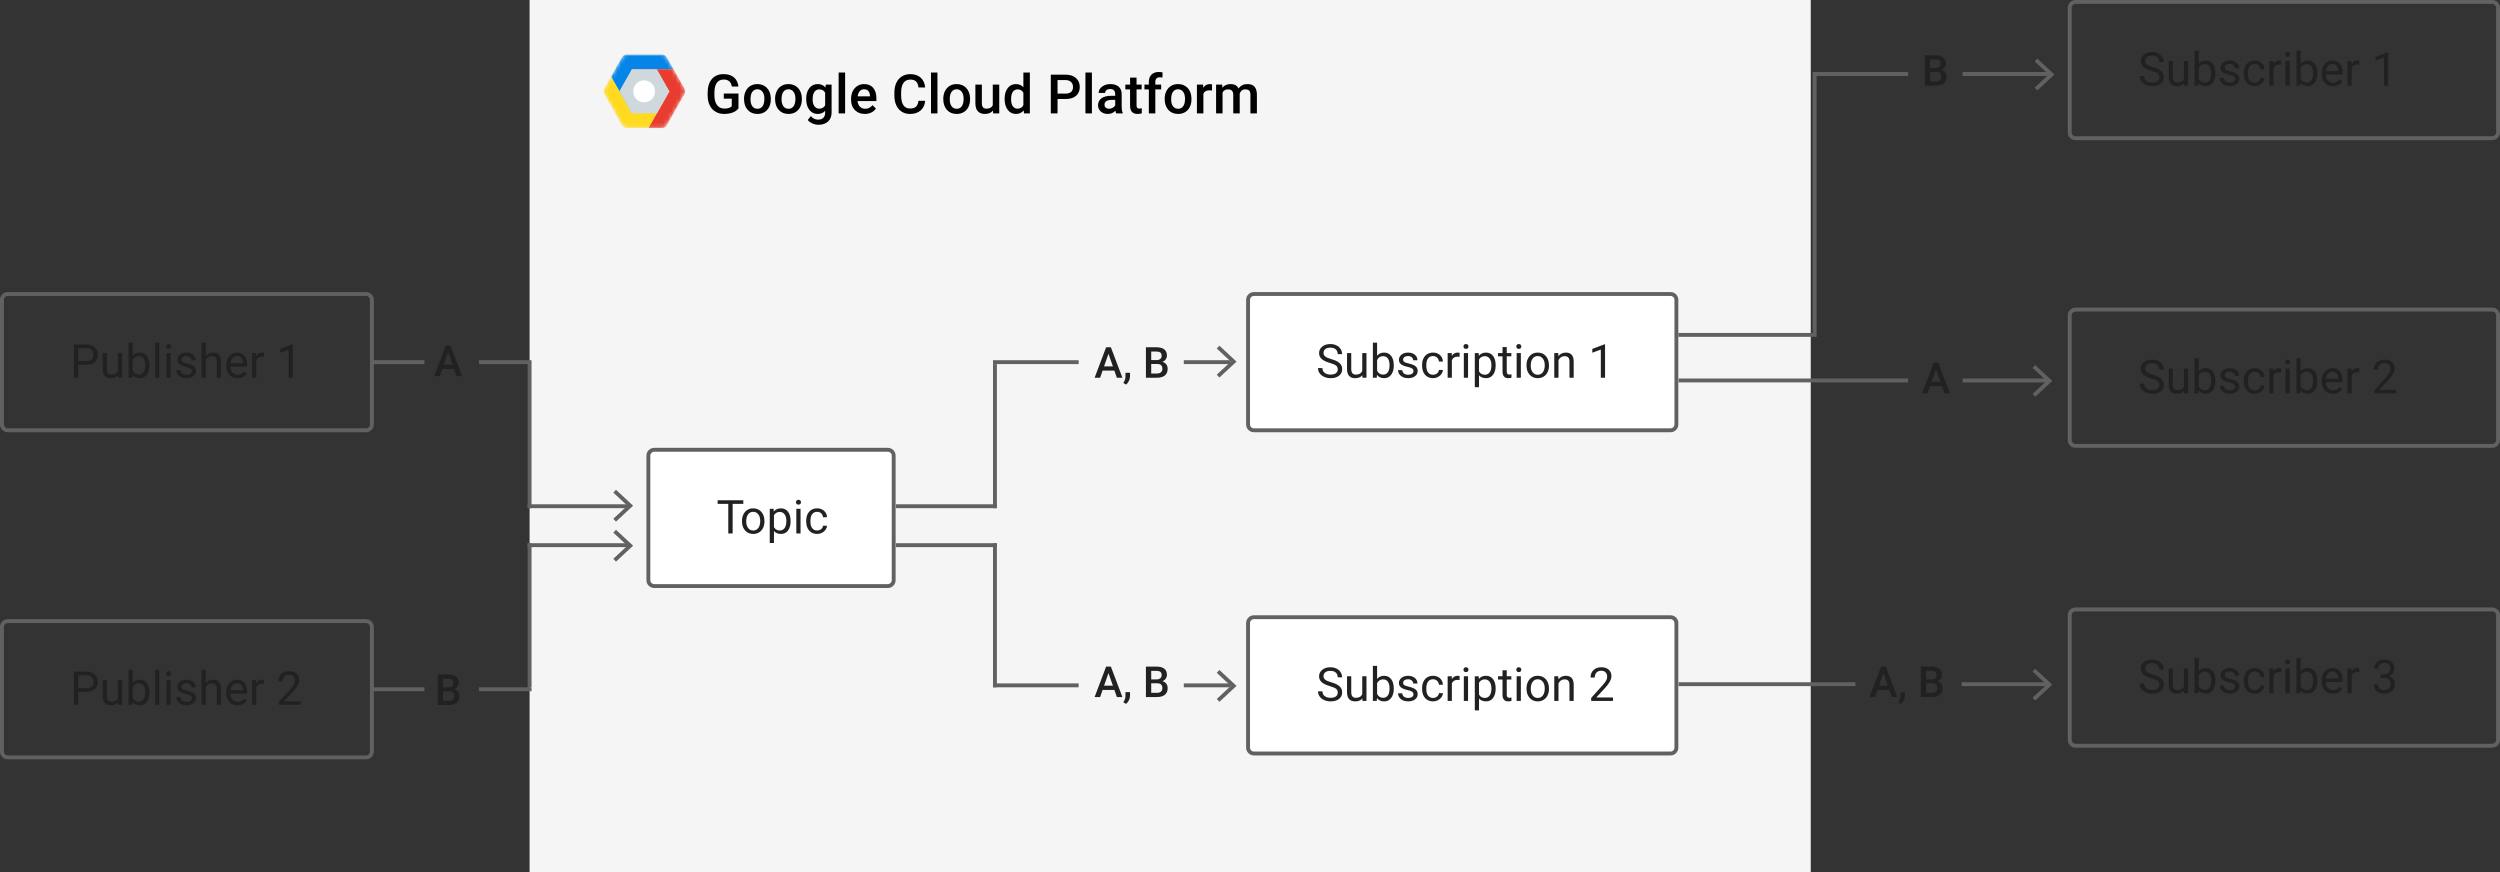 <?xml version="1.0" encoding="UTF-8" standalone="no"?>
<svg width="642px" height="224px" viewBox="0 0 642 224" version="1.1" xmlns="http://www.w3.org/2000/svg" xmlns:xlink="http://www.w3.org/1999/xlink">
    <rect x="0" y="0" width="642" height="224" fill="#333333" stroke="none"/>
    <!-- Generator: Sketch 39 (31667) - http://www.bohemiancoding.com/sketch -->
    <title>wp_flow</title>
    <desc>Created with Sketch.</desc>
    <defs>
        <path d="M10.419,12.292 C8.877,12.292 7.626,11.024 7.626,9.46 C7.626,7.896 8.877,6.628 10.419,6.628 C11.962,6.628 13.213,7.896 13.213,9.46 C13.213,11.024 11.962,12.292 10.419,12.292 M20.764,8.736 L16.225,0.712 C15.976,0.271 15.514,0 15.014,0 L5.936,0 C5.435,0 4.973,0.271 4.724,0.712 L0.185,8.736 C-0.062,9.173 -0.062,9.709 0.185,10.146 L4.724,18.17 C4.973,18.611 5.435,18.882 5.936,18.882 L15.014,18.882 C15.514,18.882 15.976,18.611 16.225,18.17 L20.764,10.146 C21.011,9.709 21.011,9.173 20.764,8.736" id="path-1"></path>
    </defs>
    <g id="Page-1" stroke="none" stroke-width="1" fill="none" fill-rule="evenodd">
        <g id="wp_flow" transform="translate(-1010, 0)">
            <g id="svg" transform="translate(1010, 0)">
                <rect id="Rectangle-1355" fill="#F5F5F5" x="136" y="0" width="329" height="224"></rect>
                <g id="gcp-logo" transform="translate(155, 14)">
                    <g id="logo">
                        <g id="colors">
                            <mask id="mask-2" fill="white">
                                <use xlink:href="#path-1"></use>
                            </mask>
                            <g id="Clip-2"></g>
                            <path d="M7.26,3.776 L17.959,3.776 L16.225,0.712 C15.976,0.271 15.514,0 15.014,0 L5.936,0 C5.435,0 4.973,0.271 4.724,0.712 L1.912,5.684 L7.26,15.106 L7.26,3.776" id="Fill-1" fill="#0585E7" mask="url(#mask-2)"></path>
                            <path d="M7.26,15.106 L1.912,5.684 L0.185,8.736 C-0.062,9.173 -0.062,9.709 0.185,10.146 L4.724,18.17 C4.973,18.611 5.435,18.882 5.936,18.882 L11.546,18.882 L16.905,9.441 L7.26,15.106" id="Fill-3" fill="#FFDA1E" mask="url(#mask-2)"></path>
                            <path d="M17.959,3.776 L7.26,3.776 L16.905,9.441 L11.546,18.882 L15.014,18.882 C15.514,18.882 15.976,18.611 16.225,18.17 L20.764,10.146 C21.011,9.709 21.011,9.173 20.764,8.736 L17.959,3.776" id="Fill-4" fill="#E93C30" mask="url(#mask-2)"></path>
                        </g>
                        <g id="center" transform="translate(3.877, 3.603)">
                            <polyline id="Fill-14" fill="#CFD8DC" points="9.813 0.173 13.028 5.838 9.813 11.502 3.383 11.502 0.168 5.838 3.383 0.173 9.813 0.173"></polyline>
                            <path d="M6.542,8.689 C5,8.689 3.749,7.421 3.749,5.857 C3.749,4.292 5,3.024 6.542,3.024 C8.085,3.024 9.336,4.292 9.336,5.857 C9.336,7.421 8.085,8.689 6.542,8.689" id="Path" fill="#FFFFFF"></path>
                        </g>
                    </g>
                    <path d="M34.641,13.833 C34.281,14.302 33.782,14.658 33.144,14.899 C32.506,15.141 31.781,15.261 30.97,15.261 C30.136,15.261 29.397,15.072 28.755,14.694 C28.112,14.316 27.617,13.775 27.268,13.071 C26.919,12.366 26.738,11.545 26.725,10.606 L26.725,9.827 C26.725,8.323 27.085,7.148 27.805,6.303 C28.525,5.458 29.53,5.035 30.819,5.035 C31.927,5.035 32.806,5.308 33.458,5.855 C34.11,6.402 34.502,7.191 34.634,8.22 L32.938,8.22 C32.747,7.022 32.052,6.423 30.854,6.423 C30.079,6.423 29.49,6.702 29.086,7.26 C28.683,7.818 28.475,8.637 28.461,9.718 L28.461,10.483 C28.461,11.559 28.688,12.394 29.141,12.989 C29.595,13.583 30.225,13.881 31.031,13.881 C31.915,13.881 32.544,13.68 32.918,13.279 L32.918,11.331 L30.867,11.331 L30.867,10.018 L34.641,10.018 L34.641,13.833 Z M36.069,11.358 C36.069,10.634 36.213,9.981 36.5,9.4 C36.787,8.819 37.19,8.372 37.71,8.06 C38.229,7.748 38.826,7.592 39.501,7.592 C40.499,7.592 41.309,7.913 41.931,8.555 C42.553,9.198 42.889,10.05 42.939,11.112 L42.946,11.502 C42.946,12.231 42.806,12.883 42.526,13.457 C42.246,14.031 41.845,14.475 41.323,14.79 C40.801,15.104 40.198,15.261 39.515,15.261 C38.471,15.261 37.636,14.914 37.009,14.219 C36.383,13.524 36.069,12.598 36.069,11.44 L36.069,11.358 Z M37.73,11.502 C37.73,12.263 37.888,12.859 38.202,13.289 C38.517,13.72 38.954,13.935 39.515,13.935 C40.075,13.935 40.512,13.717 40.824,13.279 C41.136,12.842 41.292,12.201 41.292,11.358 C41.292,10.611 41.131,10.018 40.81,9.581 C40.489,9.143 40.052,8.925 39.501,8.925 C38.959,8.925 38.528,9.14 38.209,9.571 C37.89,10.001 37.73,10.645 37.73,11.502 L37.73,11.502 Z M44.04,11.358 C44.04,10.634 44.184,9.981 44.471,9.4 C44.758,8.819 45.161,8.372 45.681,8.06 C46.2,7.748 46.797,7.592 47.472,7.592 C48.47,7.592 49.28,7.913 49.902,8.555 C50.524,9.198 50.86,10.05 50.91,11.112 L50.917,11.502 C50.917,12.231 50.777,12.883 50.497,13.457 C50.216,14.031 49.815,14.475 49.293,14.79 C48.772,15.104 48.169,15.261 47.485,15.261 C46.442,15.261 45.607,14.914 44.98,14.219 C44.353,13.524 44.04,12.598 44.04,11.44 L44.04,11.358 Z M45.701,11.502 C45.701,12.263 45.858,12.859 46.173,13.289 C46.487,13.72 46.925,13.935 47.485,13.935 C48.046,13.935 48.482,13.717 48.794,13.279 C49.107,12.842 49.263,12.201 49.263,11.358 C49.263,10.611 49.102,10.018 48.781,9.581 C48.459,9.143 48.023,8.925 47.472,8.925 C46.929,8.925 46.499,9.14 46.18,9.571 C45.861,10.001 45.701,10.645 45.701,11.502 L45.701,11.502 Z M52.031,11.372 C52.031,10.223 52.301,9.306 52.841,8.62 C53.381,7.934 54.098,7.592 54.991,7.592 C55.834,7.592 56.497,7.885 56.98,8.473 L57.056,7.728 L58.553,7.728 L58.553,14.899 C58.553,15.87 58.251,16.635 57.647,17.196 C57.043,17.757 56.229,18.037 55.203,18.037 C54.661,18.037 54.131,17.924 53.614,17.698 C53.097,17.473 52.703,17.178 52.435,16.813 L53.221,15.815 C53.731,16.421 54.36,16.724 55.107,16.724 C55.659,16.724 56.094,16.575 56.413,16.277 C56.732,15.978 56.892,15.539 56.892,14.961 L56.892,14.462 C56.413,14.995 55.775,15.261 54.978,15.261 C54.112,15.261 53.404,14.917 52.855,14.229 C52.306,13.541 52.031,12.589 52.031,11.372 L52.031,11.372 Z M53.686,11.515 C53.686,12.258 53.837,12.843 54.14,13.269 C54.443,13.695 54.864,13.908 55.401,13.908 C56.071,13.908 56.568,13.621 56.892,13.047 L56.892,9.793 C56.577,9.232 56.085,8.952 55.415,8.952 C54.868,8.952 54.443,9.168 54.14,9.601 C53.837,10.034 53.686,10.672 53.686,11.515 L53.686,11.515 Z M62.025,15.125 L60.364,15.125 L60.364,4.625 L62.025,4.625 L62.025,15.125 Z M67.091,15.261 C66.038,15.261 65.185,14.93 64.531,14.267 C63.877,13.604 63.55,12.721 63.55,11.618 L63.55,11.413 C63.55,10.675 63.692,10.015 63.977,9.434 C64.262,8.853 64.662,8.4 65.177,8.077 C65.692,7.753 66.266,7.592 66.899,7.592 C67.907,7.592 68.685,7.913 69.234,8.555 C69.783,9.198 70.058,10.107 70.058,11.283 L70.058,11.953 L65.225,11.953 C65.275,12.564 65.479,13.047 65.836,13.402 C66.194,13.758 66.644,13.935 67.187,13.935 C67.948,13.935 68.567,13.628 69.046,13.012 L69.941,13.867 C69.645,14.309 69.25,14.652 68.755,14.896 C68.261,15.14 67.706,15.261 67.091,15.261 L67.091,15.261 Z M66.893,8.925 C66.437,8.925 66.069,9.084 65.789,9.403 C65.508,9.722 65.329,10.166 65.252,10.736 L68.417,10.736 L68.417,10.613 C68.381,10.057 68.232,9.637 67.973,9.352 C67.713,9.067 67.353,8.925 66.893,8.925 L66.893,8.925 Z M82.588,11.885 C82.488,12.946 82.096,13.775 81.412,14.369 C80.729,14.964 79.819,15.261 78.685,15.261 C77.892,15.261 77.193,15.073 76.589,14.698 C75.986,14.322 75.52,13.787 75.191,13.094 C74.863,12.402 74.692,11.597 74.679,10.681 L74.679,9.752 C74.679,8.813 74.845,7.986 75.178,7.27 C75.51,6.555 75.988,6.003 76.61,5.616 C77.232,5.229 77.951,5.035 78.767,5.035 C79.865,5.035 80.749,5.333 81.419,5.93 C82.089,6.527 82.479,7.371 82.588,8.46 L80.865,8.46 C80.783,7.744 80.575,7.228 80.24,6.911 C79.905,6.595 79.414,6.436 78.767,6.436 C78.015,6.436 77.437,6.711 77.034,7.26 C76.63,7.809 76.424,8.615 76.415,9.677 L76.415,10.558 C76.415,11.634 76.608,12.454 76.993,13.019 C77.378,13.584 77.942,13.867 78.685,13.867 C79.364,13.867 79.874,13.714 80.216,13.409 C80.558,13.104 80.774,12.595 80.865,11.885 L82.588,11.885 Z M85.739,15.125 L84.078,15.125 L84.078,4.625 L85.739,4.625 L85.739,15.125 Z M87.236,11.358 C87.236,10.634 87.38,9.981 87.667,9.4 C87.954,8.819 88.357,8.372 88.877,8.06 C89.396,7.748 89.993,7.592 90.668,7.592 C91.666,7.592 92.476,7.913 93.098,8.555 C93.72,9.198 94.056,10.05 94.106,11.112 L94.113,11.502 C94.113,12.231 93.973,12.883 93.693,13.457 C93.413,14.031 93.012,14.475 92.49,14.79 C91.968,15.104 91.365,15.261 90.682,15.261 C89.638,15.261 88.803,14.914 88.176,14.219 C87.55,13.524 87.236,12.598 87.236,11.44 L87.236,11.358 Z M88.897,11.502 C88.897,12.263 89.055,12.859 89.369,13.289 C89.684,13.72 90.121,13.935 90.682,13.935 C91.242,13.935 91.679,13.717 91.991,13.279 C92.303,12.842 92.459,12.201 92.459,11.358 C92.459,10.611 92.298,10.018 91.977,9.581 C91.656,9.143 91.219,8.925 90.668,8.925 C90.126,8.925 89.695,9.14 89.376,9.571 C89.057,10.001 88.897,10.645 88.897,11.502 L88.897,11.502 Z M99.999,14.4 C99.511,14.974 98.819,15.261 97.921,15.261 C97.119,15.261 96.512,15.027 96.099,14.557 C95.687,14.088 95.48,13.409 95.48,12.52 L95.48,7.728 L97.142,7.728 L97.142,12.5 C97.142,13.439 97.531,13.908 98.311,13.908 C99.117,13.908 99.662,13.619 99.944,13.04 L99.944,7.728 L101.605,7.728 L101.605,15.125 L100.04,15.125 L99.999,14.4 Z M102.986,11.372 C102.986,10.232 103.251,9.318 103.779,8.627 C104.308,7.937 105.017,7.592 105.905,7.592 C106.689,7.592 107.323,7.865 107.806,8.412 L107.806,4.625 L109.467,4.625 L109.467,15.125 L107.963,15.125 L107.881,14.359 C107.384,14.961 106.721,15.261 105.892,15.261 C105.026,15.261 104.325,14.913 103.79,14.216 C103.254,13.518 102.986,12.57 102.986,11.372 L102.986,11.372 Z M104.647,11.515 C104.647,12.267 104.792,12.854 105.082,13.276 C105.371,13.697 105.782,13.908 106.315,13.908 C106.994,13.908 107.491,13.605 107.806,12.999 L107.806,9.841 C107.5,9.248 107.008,8.952 106.329,8.952 C105.791,8.952 105.377,9.165 105.085,9.591 C104.793,10.017 104.647,10.659 104.647,11.515 L104.647,11.515 Z M116.576,11.427 L116.576,15.125 L114.847,15.125 L114.847,5.172 L118.654,5.172 C119.766,5.172 120.649,5.461 121.303,6.04 C121.957,6.619 122.284,7.384 122.284,8.337 C122.284,9.312 121.964,10.071 121.324,10.613 C120.683,11.155 119.787,11.427 118.634,11.427 L116.576,11.427 Z M116.576,10.039 L118.654,10.039 C119.27,10.039 119.739,9.894 120.062,9.605 C120.386,9.315 120.548,8.897 120.548,8.35 C120.548,7.813 120.384,7.383 120.056,7.062 C119.728,6.74 119.276,6.575 118.702,6.566 L116.576,6.566 L116.576,10.039 Z M125.401,15.125 L123.74,15.125 L123.74,4.625 L125.401,4.625 L125.401,15.125 Z M131.629,15.125 C131.556,14.983 131.492,14.753 131.438,14.434 C130.909,14.986 130.262,15.261 129.496,15.261 C128.753,15.261 128.147,15.05 127.678,14.626 C127.208,14.202 126.974,13.678 126.974,13.053 C126.974,12.265 127.266,11.66 127.852,11.239 C128.438,10.817 129.275,10.606 130.364,10.606 L131.383,10.606 L131.383,10.121 C131.383,9.738 131.276,9.432 131.062,9.201 C130.847,8.971 130.521,8.856 130.084,8.856 C129.706,8.856 129.396,8.951 129.154,9.14 C128.913,9.329 128.792,9.569 128.792,9.861 L127.131,9.861 C127.131,9.455 127.265,9.076 127.534,8.723 C127.803,8.37 128.169,8.093 128.631,7.892 C129.094,7.692 129.61,7.592 130.18,7.592 C131.046,7.592 131.736,7.809 132.251,8.244 C132.766,8.68 133.03,9.291 133.044,10.08 L133.044,13.416 C133.044,14.081 133.137,14.612 133.324,15.009 L133.324,15.125 L131.629,15.125 Z M129.804,13.928 C130.132,13.928 130.441,13.849 130.73,13.689 C131.019,13.53 131.237,13.316 131.383,13.047 L131.383,11.652 L130.487,11.652 C129.872,11.652 129.41,11.759 129.1,11.973 C128.79,12.188 128.635,12.491 128.635,12.883 C128.635,13.202 128.741,13.456 128.953,13.645 C129.165,13.834 129.448,13.928 129.804,13.928 L129.804,13.928 Z M136.865,5.93 L136.865,7.728 L138.171,7.728 L138.171,8.959 L136.865,8.959 L136.865,13.088 C136.865,13.37 136.921,13.574 137.033,13.699 C137.144,13.825 137.344,13.887 137.631,13.887 C137.822,13.887 138.016,13.865 138.212,13.819 L138.212,15.104 C137.834,15.209 137.469,15.261 137.118,15.261 C135.842,15.261 135.204,14.557 135.204,13.149 L135.204,8.959 L133.987,8.959 L133.987,7.728 L135.204,7.728 L135.204,5.93 L136.865,5.93 Z M140.023,15.125 L140.023,8.959 L138.896,8.959 L138.896,7.728 L140.023,7.728 L140.023,7.052 C140.023,6.231 140.251,5.598 140.707,5.151 C141.163,4.705 141.801,4.481 142.621,4.481 C142.913,4.481 143.223,4.522 143.551,4.604 L143.51,5.903 C143.327,5.867 143.116,5.848 142.874,5.848 C142.081,5.848 141.685,6.256 141.685,7.072 L141.685,7.728 L143.188,7.728 L143.188,8.959 L141.685,8.959 L141.685,15.125 L140.023,15.125 Z M144.091,11.358 C144.091,10.634 144.234,9.981 144.521,9.4 C144.809,8.819 145.212,8.372 145.731,8.06 C146.251,7.748 146.848,7.592 147.522,7.592 C148.521,7.592 149.331,7.913 149.953,8.555 C150.575,9.198 150.911,10.05 150.961,11.112 L150.968,11.502 C150.968,12.231 150.828,12.883 150.547,13.457 C150.267,14.031 149.866,14.475 149.344,14.79 C148.822,15.104 148.22,15.261 147.536,15.261 C146.493,15.261 145.657,14.914 145.031,14.219 C144.404,13.524 144.091,12.598 144.091,11.44 L144.091,11.358 Z M145.752,11.502 C145.752,12.263 145.909,12.859 146.224,13.289 C146.538,13.72 146.976,13.935 147.536,13.935 C148.097,13.935 148.533,13.717 148.845,13.279 C149.157,12.842 149.313,12.201 149.313,11.358 C149.313,10.611 149.153,10.018 148.832,9.581 C148.51,9.143 148.074,8.925 147.522,8.925 C146.98,8.925 146.549,9.14 146.23,9.571 C145.911,10.001 145.752,10.645 145.752,11.502 L145.752,11.502 Z M156.245,9.246 C156.026,9.209 155.801,9.191 155.568,9.191 C154.807,9.191 154.295,9.483 154.03,10.066 L154.03,15.125 L152.369,15.125 L152.369,7.728 L153.955,7.728 L153.996,8.555 C154.397,7.913 154.953,7.592 155.664,7.592 C155.901,7.592 156.097,7.623 156.252,7.687 L156.245,9.246 Z M158.856,7.728 L158.904,8.501 C159.424,7.895 160.135,7.592 161.037,7.592 C162.026,7.592 162.703,7.97 163.067,8.726 C163.605,7.97 164.362,7.592 165.337,7.592 C166.153,7.592 166.76,7.817 167.159,8.268 C167.557,8.719 167.761,9.385 167.771,10.264 L167.771,15.125 L166.109,15.125 L166.109,10.312 C166.109,9.843 166.007,9.499 165.802,9.28 C165.597,9.061 165.257,8.952 164.783,8.952 C164.405,8.952 164.096,9.053 163.857,9.256 C163.618,9.459 163.45,9.724 163.354,10.052 L163.361,15.125 L161.7,15.125 L161.7,10.258 C161.677,9.387 161.233,8.952 160.367,8.952 C159.702,8.952 159.23,9.223 158.952,9.765 L158.952,15.125 L157.291,15.125 L157.291,7.728 L158.856,7.728 Z" id="Google-Cloud-Platfor" fill="#000000"></path>
                </g>
                <g id="arrow" transform="translate(431, 171)" fill="#616161">
                    <polygon id="arrow-head" points="91.632 8.908 90.951 8.175 94.562 4.819 90.951 1.462 91.632 0.729 96.031 4.819"></polygon>
                    <path d="M72.766,4.2 L94.495,4.2 L95,4.2 L95,5.2 L94.495,5.2 L72.766,5.2 L72.766,4.2 Z M45.479,4.2 L0.505,4.2 L6.73220345e-16,4.2 L0,5.2 L0.505,5.2 L45.479,5.2 L45.479,4.2 Z" id="Combined-Shape"></path>
                </g>
                <path d="M485.172,177.179 L482.143,177.179 L481.509,179 L480.097,179 L483.051,171.18 L484.27,171.18 L487.229,179 L485.812,179 L485.172,177.179 Z M482.524,176.083 L484.791,176.083 L483.658,172.839 L482.524,176.083 Z M488.175,180.762 L487.471,180.343 C487.679,180.017 487.821,179.733 487.898,179.491 C487.975,179.25 488.015,179.004 488.019,178.753 L488.019,177.738 L489.195,177.738 L489.19,178.678 C489.186,179.057 489.091,179.438 488.903,179.819 C488.715,180.2 488.472,180.515 488.175,180.762 L488.175,180.762 Z M493.272,179 L493.272,171.18 L495.952,171.18 C496.837,171.18 497.51,171.357 497.972,171.711 C498.434,172.066 498.665,172.594 498.665,173.296 C498.665,173.654 498.568,173.976 498.375,174.263 C498.181,174.549 497.898,174.771 497.526,174.929 C497.948,175.043 498.275,175.259 498.506,175.576 C498.737,175.893 498.853,176.273 498.853,176.717 C498.853,177.451 498.617,178.015 498.146,178.409 C497.675,178.803 497.001,179 496.124,179 L493.272,179 Z M494.631,175.471 L494.631,177.915 L496.14,177.915 C496.566,177.915 496.899,177.809 497.139,177.598 C497.379,177.387 497.499,177.093 497.499,176.717 C497.499,175.904 497.084,175.489 496.253,175.471 L494.631,175.471 Z M494.631,174.472 L495.963,174.472 C496.385,174.472 496.716,174.376 496.954,174.185 C497.192,173.993 497.311,173.722 497.311,173.371 C497.311,172.984 497.201,172.705 496.981,172.533 C496.76,172.361 496.418,172.275 495.952,172.275 L494.631,172.275 L494.631,174.472 Z" id="A,-B" fill="#212121"></path>
                <g id="arrow" transform="translate(431, 93)" fill="#616161">
                    <polygon id="arrow-head" points="91.632 8.908 90.951 8.175 94.562 4.819 90.951 1.462 91.632 0.729 96.031 4.819"></polygon>
                    <path d="M73,4.2 L94.5,4.2 L95,4.2 L95,5.2 L94.5,5.2 L73,5.2 L73,4.2 Z M59,4.2 L0.5,4.2 L1.11022302e-16,4.2 L-1.66533454e-16,5.2 L0.5,5.2 L59,5.2 L59,4.2 Z" id="Combined-Shape"></path>
                </g>
                <g id="step-arrow" transform="translate(477, 50.5) scale(-1, -1) rotate(90) translate(-477, -50.5) translate(441, -1)" fill="#616161">
                    <polygon id="Line" points="66.5 41 67 41 67 40 66.5 40 1.5 40 1 40 1 41 1.5 41"></polygon>
                    <polygon id="arrow-head" transform="translate(67.361, 99.54) rotate(90) translate(-67.361, -99.54) " points="65.503 103.629 64.821 102.897 68.433 99.54 64.821 96.183 65.503 95.451 69.901 99.54"></polygon>
                    <polygon id="Line" points="0 40.5 0 41 1 41 1 40.5 1 0.5 1 0 0 0 0 0.5"></polygon>
                    <path d="M68,78.5 L68,100.5 L68,101 L67,101 L67,100.5 L67,78.5 L68,78.5 Z M68,64.5 L68,40.5 L68,40 L67,40 L67,40.5 L67,64.5 L68,64.5 Z" id="Combined-Shape"></path>
                </g>
                <path d="M498.672,99.179 L495.643,99.179 L495.009,101 L493.597,101 L496.551,93.18 L497.77,93.18 L500.729,101 L499.312,101 L498.672,99.179 Z M496.024,98.083 L498.291,98.083 L497.158,94.839 L496.024,98.083 Z" id="A" fill="#212121"></path>
                <path d="M494.295,22 L494.295,14.18 L496.975,14.18 C497.86,14.18 498.533,14.357 498.995,14.711 C499.457,15.066 499.688,15.594 499.688,16.296 C499.688,16.654 499.591,16.976 499.397,17.263 C499.204,17.549 498.921,17.771 498.549,17.929 C498.971,18.043 499.298,18.259 499.529,18.576 C499.76,18.893 499.875,19.273 499.875,19.717 C499.875,20.451 499.64,21.015 499.169,21.409 C498.698,21.803 498.024,22 497.147,22 L494.295,22 Z M495.654,18.471 L495.654,20.915 L497.163,20.915 C497.589,20.915 497.922,20.809 498.162,20.598 C498.402,20.387 498.522,20.093 498.522,19.717 C498.522,18.904 498.107,18.489 497.276,18.471 L495.654,18.471 Z M495.654,17.472 L496.986,17.472 C497.408,17.472 497.739,17.376 497.977,17.185 C498.215,16.993 498.334,16.722 498.334,16.371 C498.334,15.984 498.224,15.705 498.004,15.533 C497.783,15.361 497.441,15.275 496.975,15.275 L495.654,15.275 L495.654,17.472 Z" id="B" fill="#212121"></path>
                <g id="Group" transform="translate(531, 156)">
                    <path d="M1,34 C1,34.556 1.445,35 1.997,35 L109.003,35 C109.554,35 110,34.553 110,34 L110,2 C110,1.444 109.555,1 109.003,1 L1.997,1 C1.446,1 1,1.447 1,2 L1,34 Z M1.997,0 L109.003,0 C110.106,0 111,0.89 111,2 L111,34 C111,35.105 110.107,36 109.003,36 L1.997,36 C0.894,36 0,35.11 0,34 L0,2 C0,0.895 0.893,0 1.997,0 Z" id="Rectangle-1781" fill="#616161"></path>
                    <path d="M21.504,18.197 C20.539,17.92 19.837,17.579 19.397,17.175 C18.958,16.771 18.738,16.271 18.738,15.678 C18.738,15.006 19.007,14.45 19.544,14.011 C20.081,13.571 20.779,13.352 21.639,13.352 C22.225,13.352 22.747,13.465 23.206,13.691 C23.665,13.918 24.021,14.23 24.272,14.629 C24.524,15.027 24.65,15.463 24.65,15.936 L23.52,15.936 C23.52,15.42 23.355,15.015 23.027,14.72 C22.699,14.425 22.236,14.277 21.639,14.277 C21.084,14.277 20.651,14.399 20.341,14.644 C20.03,14.888 19.875,15.227 19.875,15.66 C19.875,16.008 20.022,16.302 20.317,16.542 C20.612,16.782 21.114,17.002 21.823,17.201 C22.532,17.4 23.087,17.62 23.487,17.86 C23.888,18.101 24.185,18.381 24.378,18.701 C24.571,19.021 24.668,19.398 24.668,19.832 C24.668,20.523 24.398,21.077 23.859,21.493 C23.32,21.909 22.6,22.117 21.697,22.117 C21.111,22.117 20.564,22.005 20.057,21.78 C19.549,21.556 19.157,21.248 18.882,20.857 C18.606,20.467 18.469,20.023 18.469,19.527 L19.6,19.527 C19.6,20.043 19.79,20.45 20.171,20.749 C20.552,21.048 21.061,21.197 21.697,21.197 C22.291,21.197 22.746,21.076 23.062,20.834 C23.379,20.592 23.537,20.262 23.537,19.844 C23.537,19.426 23.391,19.103 23.098,18.874 C22.805,18.646 22.273,18.42 21.504,18.197 L21.504,18.197 Z M29.854,21.373 C29.432,21.869 28.813,22.117 27.996,22.117 C27.32,22.117 26.806,21.921 26.452,21.528 C26.099,21.136 25.92,20.555 25.916,19.785 L25.916,15.66 L27,15.66 L27,19.756 C27,20.717 27.391,21.197 28.172,21.197 C29,21.197 29.551,20.889 29.824,20.271 L29.824,15.66 L30.908,15.66 L30.908,22 L29.877,22 L29.854,21.373 Z M37.922,18.9 C37.922,19.869 37.699,20.647 37.254,21.235 C36.809,21.823 36.211,22.117 35.461,22.117 C34.66,22.117 34.041,21.834 33.604,21.268 L33.551,22 L32.555,22 L32.555,13 L33.639,13 L33.639,16.357 C34.076,15.814 34.68,15.543 35.449,15.543 C36.219,15.543 36.823,15.834 37.263,16.416 C37.702,16.998 37.922,17.795 37.922,18.807 L37.922,18.9 Z M36.838,18.777 C36.838,18.039 36.695,17.469 36.41,17.066 C36.125,16.664 35.715,16.463 35.18,16.463 C34.465,16.463 33.951,16.795 33.639,17.459 L33.639,20.201 C33.971,20.865 34.488,21.197 35.191,21.197 C35.711,21.197 36.115,20.996 36.404,20.594 C36.693,20.191 36.838,19.586 36.838,18.777 L36.838,18.777 Z M42.979,20.318 C42.979,20.025 42.868,19.798 42.647,19.636 C42.427,19.474 42.042,19.334 41.493,19.217 C40.944,19.1 40.509,18.959 40.187,18.795 C39.864,18.631 39.626,18.436 39.472,18.209 C39.317,17.982 39.24,17.713 39.24,17.4 C39.24,16.881 39.46,16.441 39.899,16.082 C40.339,15.723 40.9,15.543 41.584,15.543 C42.303,15.543 42.886,15.729 43.333,16.1 C43.78,16.471 44.004,16.945 44.004,17.523 L42.914,17.523 C42.914,17.227 42.788,16.971 42.536,16.756 C42.284,16.541 41.967,16.434 41.584,16.434 C41.189,16.434 40.881,16.52 40.658,16.691 C40.436,16.863 40.324,17.088 40.324,17.365 C40.324,17.627 40.428,17.824 40.635,17.957 C40.842,18.09 41.216,18.217 41.757,18.338 C42.298,18.459 42.736,18.604 43.072,18.771 C43.408,18.939 43.657,19.142 43.819,19.378 C43.981,19.614 44.062,19.902 44.062,20.242 C44.062,20.809 43.836,21.263 43.383,21.604 C42.93,21.946 42.342,22.117 41.619,22.117 C41.111,22.117 40.662,22.027 40.271,21.848 C39.881,21.668 39.575,21.417 39.354,21.095 C39.134,20.772 39.023,20.424 39.023,20.049 L40.107,20.049 C40.127,20.412 40.272,20.7 40.544,20.913 C40.815,21.126 41.174,21.232 41.619,21.232 C42.029,21.232 42.358,21.149 42.606,20.983 C42.854,20.817 42.979,20.596 42.979,20.318 L42.979,20.318 Z M48.018,21.232 C48.404,21.232 48.742,21.115 49.031,20.881 C49.32,20.646 49.48,20.354 49.512,20.002 L50.537,20.002 C50.518,20.365 50.393,20.711 50.162,21.039 C49.932,21.367 49.624,21.629 49.239,21.824 C48.854,22.02 48.447,22.117 48.018,22.117 C47.154,22.117 46.468,21.829 45.958,21.253 C45.448,20.677 45.193,19.889 45.193,18.889 L45.193,18.707 C45.193,18.09 45.307,17.541 45.533,17.061 C45.76,16.58 46.085,16.207 46.509,15.941 C46.933,15.676 47.434,15.543 48.012,15.543 C48.723,15.543 49.313,15.756 49.784,16.182 C50.255,16.607 50.506,17.16 50.537,17.84 L49.512,17.84 C49.48,17.43 49.325,17.093 49.046,16.829 C48.767,16.565 48.422,16.434 48.012,16.434 C47.461,16.434 47.034,16.632 46.731,17.028 C46.429,17.425 46.277,17.998 46.277,18.748 L46.277,18.953 C46.277,19.684 46.428,20.246 46.729,20.641 C47.029,21.035 47.459,21.232 48.018,21.232 L48.018,21.232 Z M54.82,16.633 C54.656,16.605 54.479,16.592 54.287,16.592 C53.576,16.592 53.094,16.895 52.84,17.5 L52.84,22 L51.756,22 L51.756,15.66 L52.811,15.66 L52.828,16.393 C53.184,15.826 53.687,15.543 54.34,15.543 C54.551,15.543 54.711,15.57 54.82,15.625 L54.82,16.633 Z M56.994,22 L55.91,22 L55.91,15.66 L56.994,15.66 L56.994,22 Z M55.822,13.979 C55.822,13.803 55.876,13.654 55.983,13.533 C56.091,13.412 56.25,13.352 56.461,13.352 C56.672,13.352 56.832,13.412 56.941,13.533 C57.051,13.654 57.105,13.803 57.105,13.979 C57.105,14.154 57.051,14.301 56.941,14.418 C56.832,14.535 56.672,14.594 56.461,14.594 C56.25,14.594 56.091,14.535 55.983,14.418 C55.876,14.301 55.822,14.154 55.822,13.979 L55.822,13.979 Z M64.096,18.9 C64.096,19.869 63.873,20.647 63.428,21.235 C62.982,21.823 62.385,22.117 61.635,22.117 C60.834,22.117 60.215,21.834 59.777,21.268 L59.725,22 L58.729,22 L58.729,13 L59.812,13 L59.812,16.357 C60.25,15.814 60.854,15.543 61.623,15.543 C62.393,15.543 62.997,15.834 63.437,16.416 C63.876,16.998 64.096,17.795 64.096,18.807 L64.096,18.9 Z M63.012,18.777 C63.012,18.039 62.869,17.469 62.584,17.066 C62.299,16.664 61.889,16.463 61.354,16.463 C60.639,16.463 60.125,16.795 59.812,17.459 L59.812,20.201 C60.145,20.865 60.662,21.197 61.365,21.197 C61.885,21.197 62.289,20.996 62.578,20.594 C62.867,20.191 63.012,19.586 63.012,18.777 L63.012,18.777 Z M68.092,22.117 C67.232,22.117 66.533,21.835 65.994,21.271 C65.455,20.706 65.186,19.951 65.186,19.006 L65.186,18.807 C65.186,18.178 65.306,17.616 65.546,17.122 C65.786,16.628 66.122,16.241 66.554,15.962 C66.985,15.683 67.453,15.543 67.957,15.543 C68.781,15.543 69.422,15.814 69.879,16.357 C70.336,16.9 70.564,17.678 70.564,18.689 L70.564,19.141 L66.27,19.141 C66.285,19.766 66.468,20.271 66.817,20.655 C67.167,21.04 67.611,21.232 68.15,21.232 C68.533,21.232 68.857,21.154 69.123,20.998 C69.389,20.842 69.621,20.635 69.82,20.377 L70.482,20.893 C69.951,21.709 69.154,22.117 68.092,22.117 L68.092,22.117 Z M67.957,16.434 C67.52,16.434 67.152,16.593 66.855,16.911 C66.559,17.229 66.375,17.676 66.305,18.25 L69.48,18.25 L69.48,18.168 C69.449,17.617 69.301,17.19 69.035,16.888 C68.77,16.585 68.41,16.434 67.957,16.434 L67.957,16.434 Z M74.883,16.633 C74.719,16.605 74.541,16.592 74.35,16.592 C73.639,16.592 73.156,16.895 72.902,17.5 L72.902,22 L71.818,22 L71.818,15.66 L72.873,15.66 L72.891,16.393 C73.246,15.826 73.75,15.543 74.402,15.543 C74.613,15.543 74.773,15.57 74.883,15.625 L74.883,16.633 Z M80.314,17.207 L81.129,17.207 C81.641,17.199 82.043,17.064 82.336,16.803 C82.629,16.541 82.775,16.188 82.775,15.742 C82.775,14.742 82.277,14.242 81.281,14.242 C80.812,14.242 80.438,14.376 80.159,14.644 C79.88,14.911 79.74,15.266 79.74,15.707 L78.656,15.707 C78.656,15.031 78.903,14.47 79.397,14.022 C79.892,13.575 80.52,13.352 81.281,13.352 C82.086,13.352 82.717,13.564 83.174,13.99 C83.631,14.416 83.859,15.008 83.859,15.766 C83.859,16.137 83.739,16.496 83.499,16.844 C83.259,17.191 82.932,17.451 82.518,17.623 C82.986,17.771 83.349,18.018 83.604,18.361 C83.86,18.705 83.988,19.125 83.988,19.621 C83.988,20.387 83.738,20.994 83.238,21.443 C82.738,21.893 82.088,22.117 81.287,22.117 C80.486,22.117 79.835,21.9 79.333,21.467 C78.831,21.033 78.58,20.461 78.58,19.75 L79.67,19.75 C79.67,20.199 79.816,20.559 80.109,20.828 C80.402,21.098 80.795,21.232 81.287,21.232 C81.811,21.232 82.211,21.096 82.488,20.822 C82.766,20.549 82.904,20.156 82.904,19.645 C82.904,19.148 82.752,18.768 82.447,18.502 C82.143,18.236 81.703,18.1 81.129,18.092 L80.314,18.092 L80.314,17.207 Z" id="Subscriber-3" fill="#212121"></path>
                </g>
                <g id="Group" transform="translate(531, 79)">
                    <path d="M1,34 C1,34.556 1.445,35 1.997,35 L109.003,35 C109.554,35 110,34.553 110,34 L110,2 C110,1.444 109.555,1 109.003,1 L1.997,1 C1.446,1 1,1.447 1,2 L1,34 Z M1.997,0 L109.003,0 C110.106,0 111,0.89 111,2 L111,34 C111,35.105 110.107,36 109.003,36 L1.997,36 C0.894,36 0,35.11 0,34 L0,2 C0,0.895 0.893,0 1.997,0 Z" id="Rectangle-1781" fill="#616161"></path>
                    <path d="M21.504,18.197 C20.539,17.92 19.837,17.579 19.397,17.175 C18.958,16.771 18.738,16.271 18.738,15.678 C18.738,15.006 19.007,14.45 19.544,14.011 C20.081,13.571 20.779,13.352 21.639,13.352 C22.225,13.352 22.747,13.465 23.206,13.691 C23.665,13.918 24.021,14.23 24.272,14.629 C24.524,15.027 24.65,15.463 24.65,15.936 L23.52,15.936 C23.52,15.42 23.355,15.015 23.027,14.72 C22.699,14.425 22.236,14.277 21.639,14.277 C21.084,14.277 20.651,14.399 20.341,14.644 C20.03,14.888 19.875,15.227 19.875,15.66 C19.875,16.008 20.022,16.302 20.317,16.542 C20.612,16.782 21.114,17.002 21.823,17.201 C22.532,17.4 23.087,17.62 23.487,17.86 C23.888,18.101 24.185,18.381 24.378,18.701 C24.571,19.021 24.668,19.398 24.668,19.832 C24.668,20.523 24.398,21.077 23.859,21.493 C23.32,21.909 22.6,22.117 21.697,22.117 C21.111,22.117 20.564,22.005 20.057,21.78 C19.549,21.556 19.157,21.248 18.882,20.857 C18.606,20.467 18.469,20.023 18.469,19.527 L19.6,19.527 C19.6,20.043 19.79,20.45 20.171,20.749 C20.552,21.048 21.061,21.197 21.697,21.197 C22.291,21.197 22.746,21.076 23.062,20.834 C23.379,20.592 23.537,20.262 23.537,19.844 C23.537,19.426 23.391,19.103 23.098,18.874 C22.805,18.646 22.273,18.42 21.504,18.197 L21.504,18.197 Z M29.854,21.373 C29.432,21.869 28.813,22.117 27.996,22.117 C27.32,22.117 26.806,21.921 26.452,21.528 C26.099,21.136 25.92,20.555 25.916,19.785 L25.916,15.66 L27,15.66 L27,19.756 C27,20.717 27.391,21.197 28.172,21.197 C29,21.197 29.551,20.889 29.824,20.271 L29.824,15.66 L30.908,15.66 L30.908,22 L29.877,22 L29.854,21.373 Z M37.922,18.9 C37.922,19.869 37.699,20.647 37.254,21.235 C36.809,21.823 36.211,22.117 35.461,22.117 C34.66,22.117 34.041,21.834 33.604,21.268 L33.551,22 L32.555,22 L32.555,13 L33.639,13 L33.639,16.357 C34.076,15.814 34.68,15.543 35.449,15.543 C36.219,15.543 36.823,15.834 37.263,16.416 C37.702,16.998 37.922,17.795 37.922,18.807 L37.922,18.9 Z M36.838,18.777 C36.838,18.039 36.695,17.469 36.41,17.066 C36.125,16.664 35.715,16.463 35.18,16.463 C34.465,16.463 33.951,16.795 33.639,17.459 L33.639,20.201 C33.971,20.865 34.488,21.197 35.191,21.197 C35.711,21.197 36.115,20.996 36.404,20.594 C36.693,20.191 36.838,19.586 36.838,18.777 L36.838,18.777 Z M42.979,20.318 C42.979,20.025 42.868,19.798 42.647,19.636 C42.427,19.474 42.042,19.334 41.493,19.217 C40.944,19.1 40.509,18.959 40.187,18.795 C39.864,18.631 39.626,18.436 39.472,18.209 C39.317,17.982 39.24,17.713 39.24,17.4 C39.24,16.881 39.46,16.441 39.899,16.082 C40.339,15.723 40.9,15.543 41.584,15.543 C42.303,15.543 42.886,15.729 43.333,16.1 C43.78,16.471 44.004,16.945 44.004,17.523 L42.914,17.523 C42.914,17.227 42.788,16.971 42.536,16.756 C42.284,16.541 41.967,16.434 41.584,16.434 C41.189,16.434 40.881,16.52 40.658,16.691 C40.436,16.863 40.324,17.088 40.324,17.365 C40.324,17.627 40.428,17.824 40.635,17.957 C40.842,18.09 41.216,18.217 41.757,18.338 C42.298,18.459 42.736,18.604 43.072,18.771 C43.408,18.939 43.657,19.142 43.819,19.378 C43.981,19.614 44.062,19.902 44.062,20.242 C44.062,20.809 43.836,21.263 43.383,21.604 C42.93,21.946 42.342,22.117 41.619,22.117 C41.111,22.117 40.662,22.027 40.271,21.848 C39.881,21.668 39.575,21.417 39.354,21.095 C39.134,20.772 39.023,20.424 39.023,20.049 L40.107,20.049 C40.127,20.412 40.272,20.7 40.544,20.913 C40.815,21.126 41.174,21.232 41.619,21.232 C42.029,21.232 42.358,21.149 42.606,20.983 C42.854,20.817 42.979,20.596 42.979,20.318 L42.979,20.318 Z M48.018,21.232 C48.404,21.232 48.742,21.115 49.031,20.881 C49.32,20.646 49.48,20.354 49.512,20.002 L50.537,20.002 C50.518,20.365 50.393,20.711 50.162,21.039 C49.932,21.367 49.624,21.629 49.239,21.824 C48.854,22.02 48.447,22.117 48.018,22.117 C47.154,22.117 46.468,21.829 45.958,21.253 C45.448,20.677 45.193,19.889 45.193,18.889 L45.193,18.707 C45.193,18.09 45.307,17.541 45.533,17.061 C45.76,16.58 46.085,16.207 46.509,15.941 C46.933,15.676 47.434,15.543 48.012,15.543 C48.723,15.543 49.313,15.756 49.784,16.182 C50.255,16.607 50.506,17.16 50.537,17.84 L49.512,17.84 C49.48,17.43 49.325,17.093 49.046,16.829 C48.767,16.565 48.422,16.434 48.012,16.434 C47.461,16.434 47.034,16.632 46.731,17.028 C46.429,17.425 46.277,17.998 46.277,18.748 L46.277,18.953 C46.277,19.684 46.428,20.246 46.729,20.641 C47.029,21.035 47.459,21.232 48.018,21.232 L48.018,21.232 Z M54.82,16.633 C54.656,16.605 54.479,16.592 54.287,16.592 C53.576,16.592 53.094,16.895 52.84,17.5 L52.84,22 L51.756,22 L51.756,15.66 L52.811,15.66 L52.828,16.393 C53.184,15.826 53.687,15.543 54.34,15.543 C54.551,15.543 54.711,15.57 54.82,15.625 L54.82,16.633 Z M56.994,22 L55.91,22 L55.91,15.66 L56.994,15.66 L56.994,22 Z M55.822,13.979 C55.822,13.803 55.876,13.654 55.983,13.533 C56.091,13.412 56.25,13.352 56.461,13.352 C56.672,13.352 56.832,13.412 56.941,13.533 C57.051,13.654 57.105,13.803 57.105,13.979 C57.105,14.154 57.051,14.301 56.941,14.418 C56.832,14.535 56.672,14.594 56.461,14.594 C56.25,14.594 56.091,14.535 55.983,14.418 C55.876,14.301 55.822,14.154 55.822,13.979 L55.822,13.979 Z M64.096,18.9 C64.096,19.869 63.873,20.647 63.428,21.235 C62.982,21.823 62.385,22.117 61.635,22.117 C60.834,22.117 60.215,21.834 59.777,21.268 L59.725,22 L58.729,22 L58.729,13 L59.812,13 L59.812,16.357 C60.25,15.814 60.854,15.543 61.623,15.543 C62.393,15.543 62.997,15.834 63.437,16.416 C63.876,16.998 64.096,17.795 64.096,18.807 L64.096,18.9 Z M63.012,18.777 C63.012,18.039 62.869,17.469 62.584,17.066 C62.299,16.664 61.889,16.463 61.354,16.463 C60.639,16.463 60.125,16.795 59.812,17.459 L59.812,20.201 C60.145,20.865 60.662,21.197 61.365,21.197 C61.885,21.197 62.289,20.996 62.578,20.594 C62.867,20.191 63.012,19.586 63.012,18.777 L63.012,18.777 Z M68.092,22.117 C67.232,22.117 66.533,21.835 65.994,21.271 C65.455,20.706 65.186,19.951 65.186,19.006 L65.186,18.807 C65.186,18.178 65.306,17.616 65.546,17.122 C65.786,16.628 66.122,16.241 66.554,15.962 C66.985,15.683 67.453,15.543 67.957,15.543 C68.781,15.543 69.422,15.814 69.879,16.357 C70.336,16.9 70.564,17.678 70.564,18.689 L70.564,19.141 L66.27,19.141 C66.285,19.766 66.468,20.271 66.817,20.655 C67.167,21.04 67.611,21.232 68.15,21.232 C68.533,21.232 68.857,21.154 69.123,20.998 C69.389,20.842 69.621,20.635 69.82,20.377 L70.482,20.893 C69.951,21.709 69.154,22.117 68.092,22.117 L68.092,22.117 Z M67.957,16.434 C67.52,16.434 67.152,16.593 66.855,16.911 C66.559,17.229 66.375,17.676 66.305,18.25 L69.48,18.25 L69.48,18.168 C69.449,17.617 69.301,17.19 69.035,16.888 C68.77,16.585 68.41,16.434 67.957,16.434 L67.957,16.434 Z M74.883,16.633 C74.719,16.605 74.541,16.592 74.35,16.592 C73.639,16.592 73.156,16.895 72.902,17.5 L72.902,22 L71.818,22 L71.818,15.66 L72.873,15.66 L72.891,16.393 C73.246,15.826 73.75,15.543 74.402,15.543 C74.613,15.543 74.773,15.57 74.883,15.625 L74.883,16.633 Z M84.328,22 L78.738,22 L78.738,21.221 L81.691,17.939 C82.129,17.443 82.431,17.04 82.597,16.729 C82.763,16.419 82.846,16.098 82.846,15.766 C82.846,15.32 82.711,14.955 82.441,14.67 C82.172,14.385 81.813,14.242 81.363,14.242 C80.824,14.242 80.405,14.396 80.106,14.702 C79.808,15.009 79.658,15.436 79.658,15.982 L78.574,15.982 C78.574,15.197 78.827,14.563 79.333,14.078 C79.839,13.594 80.516,13.352 81.363,13.352 C82.156,13.352 82.783,13.56 83.244,13.976 C83.705,14.392 83.936,14.945 83.936,15.637 C83.936,16.477 83.4,17.477 82.33,18.637 L80.045,21.115 L84.328,21.115 L84.328,22 Z" id="Subscriber-2" fill="#212121"></path>
                </g>
                <g id="Group" transform="translate(531, 0)">
                    <path d="M1,34 C1,34.556 1.445,35 1.997,35 L109.003,35 C109.554,35 110,34.553 110,34 L110,2 C110,1.444 109.555,1 109.003,1 L1.997,1 C1.446,1 1,1.447 1,2 L1,34 Z M1.997,0 L109.003,0 C110.106,0 111,0.89 111,2 L111,34 C111,35.105 110.107,36 109.003,36 L1.997,36 C0.894,36 0,35.11 0,34 L0,2 C0,0.895 0.893,0 1.997,0 Z" id="Rectangle-1781" fill="#616161"></path>
                    <path d="M21.504,18.197 C20.539,17.92 19.837,17.579 19.397,17.175 C18.958,16.771 18.738,16.271 18.738,15.678 C18.738,15.006 19.007,14.45 19.544,14.011 C20.081,13.571 20.779,13.352 21.639,13.352 C22.225,13.352 22.747,13.465 23.206,13.691 C23.665,13.918 24.021,14.23 24.272,14.629 C24.524,15.027 24.65,15.463 24.65,15.936 L23.52,15.936 C23.52,15.42 23.355,15.015 23.027,14.72 C22.699,14.425 22.236,14.277 21.639,14.277 C21.084,14.277 20.651,14.399 20.341,14.644 C20.03,14.888 19.875,15.227 19.875,15.66 C19.875,16.008 20.022,16.302 20.317,16.542 C20.612,16.782 21.114,17.002 21.823,17.201 C22.532,17.4 23.087,17.62 23.487,17.86 C23.888,18.101 24.185,18.381 24.378,18.701 C24.571,19.021 24.668,19.398 24.668,19.832 C24.668,20.523 24.398,21.077 23.859,21.493 C23.32,21.909 22.6,22.117 21.697,22.117 C21.111,22.117 20.564,22.005 20.057,21.78 C19.549,21.556 19.157,21.248 18.882,20.857 C18.606,20.467 18.469,20.023 18.469,19.527 L19.6,19.527 C19.6,20.043 19.79,20.45 20.171,20.749 C20.552,21.048 21.061,21.197 21.697,21.197 C22.291,21.197 22.746,21.076 23.062,20.834 C23.379,20.592 23.537,20.262 23.537,19.844 C23.537,19.426 23.391,19.103 23.098,18.874 C22.805,18.646 22.273,18.42 21.504,18.197 L21.504,18.197 Z M29.854,21.373 C29.432,21.869 28.813,22.117 27.996,22.117 C27.32,22.117 26.806,21.921 26.452,21.528 C26.099,21.136 25.92,20.555 25.916,19.785 L25.916,15.66 L27,15.66 L27,19.756 C27,20.717 27.391,21.197 28.172,21.197 C29,21.197 29.551,20.889 29.824,20.271 L29.824,15.66 L30.908,15.66 L30.908,22 L29.877,22 L29.854,21.373 Z M37.922,18.9 C37.922,19.869 37.699,20.647 37.254,21.235 C36.809,21.823 36.211,22.117 35.461,22.117 C34.66,22.117 34.041,21.834 33.604,21.268 L33.551,22 L32.555,22 L32.555,13 L33.639,13 L33.639,16.357 C34.076,15.814 34.68,15.543 35.449,15.543 C36.219,15.543 36.823,15.834 37.263,16.416 C37.702,16.998 37.922,17.795 37.922,18.807 L37.922,18.9 Z M36.838,18.777 C36.838,18.039 36.695,17.469 36.41,17.066 C36.125,16.664 35.715,16.463 35.18,16.463 C34.465,16.463 33.951,16.795 33.639,17.459 L33.639,20.201 C33.971,20.865 34.488,21.197 35.191,21.197 C35.711,21.197 36.115,20.996 36.404,20.594 C36.693,20.191 36.838,19.586 36.838,18.777 L36.838,18.777 Z M42.979,20.318 C42.979,20.025 42.868,19.798 42.647,19.636 C42.427,19.474 42.042,19.334 41.493,19.217 C40.944,19.1 40.509,18.959 40.187,18.795 C39.864,18.631 39.626,18.436 39.472,18.209 C39.317,17.982 39.24,17.713 39.24,17.4 C39.24,16.881 39.46,16.441 39.899,16.082 C40.339,15.723 40.9,15.543 41.584,15.543 C42.303,15.543 42.886,15.729 43.333,16.1 C43.78,16.471 44.004,16.945 44.004,17.523 L42.914,17.523 C42.914,17.227 42.788,16.971 42.536,16.756 C42.284,16.541 41.967,16.434 41.584,16.434 C41.189,16.434 40.881,16.52 40.658,16.691 C40.436,16.863 40.324,17.088 40.324,17.365 C40.324,17.627 40.428,17.824 40.635,17.957 C40.842,18.09 41.216,18.217 41.757,18.338 C42.298,18.459 42.736,18.604 43.072,18.771 C43.408,18.939 43.657,19.142 43.819,19.378 C43.981,19.614 44.062,19.902 44.062,20.242 C44.062,20.809 43.836,21.263 43.383,21.604 C42.93,21.946 42.342,22.117 41.619,22.117 C41.111,22.117 40.662,22.027 40.271,21.848 C39.881,21.668 39.575,21.417 39.354,21.095 C39.134,20.772 39.023,20.424 39.023,20.049 L40.107,20.049 C40.127,20.412 40.272,20.7 40.544,20.913 C40.815,21.126 41.174,21.232 41.619,21.232 C42.029,21.232 42.358,21.149 42.606,20.983 C42.854,20.817 42.979,20.596 42.979,20.318 L42.979,20.318 Z M48.018,21.232 C48.404,21.232 48.742,21.115 49.031,20.881 C49.32,20.646 49.48,20.354 49.512,20.002 L50.537,20.002 C50.518,20.365 50.393,20.711 50.162,21.039 C49.932,21.367 49.624,21.629 49.239,21.824 C48.854,22.02 48.447,22.117 48.018,22.117 C47.154,22.117 46.468,21.829 45.958,21.253 C45.448,20.677 45.193,19.889 45.193,18.889 L45.193,18.707 C45.193,18.09 45.307,17.541 45.533,17.061 C45.76,16.58 46.085,16.207 46.509,15.941 C46.933,15.676 47.434,15.543 48.012,15.543 C48.723,15.543 49.313,15.756 49.784,16.182 C50.255,16.607 50.506,17.16 50.537,17.84 L49.512,17.84 C49.48,17.43 49.325,17.093 49.046,16.829 C48.767,16.565 48.422,16.434 48.012,16.434 C47.461,16.434 47.034,16.632 46.731,17.028 C46.429,17.425 46.277,17.998 46.277,18.748 L46.277,18.953 C46.277,19.684 46.428,20.246 46.729,20.641 C47.029,21.035 47.459,21.232 48.018,21.232 L48.018,21.232 Z M54.82,16.633 C54.656,16.605 54.479,16.592 54.287,16.592 C53.576,16.592 53.094,16.895 52.84,17.5 L52.84,22 L51.756,22 L51.756,15.66 L52.811,15.66 L52.828,16.393 C53.184,15.826 53.687,15.543 54.34,15.543 C54.551,15.543 54.711,15.57 54.82,15.625 L54.82,16.633 Z M56.994,22 L55.91,22 L55.91,15.66 L56.994,15.66 L56.994,22 Z M55.822,13.979 C55.822,13.803 55.876,13.654 55.983,13.533 C56.091,13.412 56.25,13.352 56.461,13.352 C56.672,13.352 56.832,13.412 56.941,13.533 C57.051,13.654 57.105,13.803 57.105,13.979 C57.105,14.154 57.051,14.301 56.941,14.418 C56.832,14.535 56.672,14.594 56.461,14.594 C56.25,14.594 56.091,14.535 55.983,14.418 C55.876,14.301 55.822,14.154 55.822,13.979 L55.822,13.979 Z M64.096,18.9 C64.096,19.869 63.873,20.647 63.428,21.235 C62.982,21.823 62.385,22.117 61.635,22.117 C60.834,22.117 60.215,21.834 59.777,21.268 L59.725,22 L58.729,22 L58.729,13 L59.812,13 L59.812,16.357 C60.25,15.814 60.854,15.543 61.623,15.543 C62.393,15.543 62.997,15.834 63.437,16.416 C63.876,16.998 64.096,17.795 64.096,18.807 L64.096,18.9 Z M63.012,18.777 C63.012,18.039 62.869,17.469 62.584,17.066 C62.299,16.664 61.889,16.463 61.354,16.463 C60.639,16.463 60.125,16.795 59.812,17.459 L59.812,20.201 C60.145,20.865 60.662,21.197 61.365,21.197 C61.885,21.197 62.289,20.996 62.578,20.594 C62.867,20.191 63.012,19.586 63.012,18.777 L63.012,18.777 Z M68.092,22.117 C67.232,22.117 66.533,21.835 65.994,21.271 C65.455,20.706 65.186,19.951 65.186,19.006 L65.186,18.807 C65.186,18.178 65.306,17.616 65.546,17.122 C65.786,16.628 66.122,16.241 66.554,15.962 C66.985,15.683 67.453,15.543 67.957,15.543 C68.781,15.543 69.422,15.814 69.879,16.357 C70.336,16.9 70.564,17.678 70.564,18.689 L70.564,19.141 L66.27,19.141 C66.285,19.766 66.468,20.271 66.817,20.655 C67.167,21.04 67.611,21.232 68.15,21.232 C68.533,21.232 68.857,21.154 69.123,20.998 C69.389,20.842 69.621,20.635 69.82,20.377 L70.482,20.893 C69.951,21.709 69.154,22.117 68.092,22.117 L68.092,22.117 Z M67.957,16.434 C67.52,16.434 67.152,16.593 66.855,16.911 C66.559,17.229 66.375,17.676 66.305,18.25 L69.48,18.25 L69.48,18.168 C69.449,17.617 69.301,17.19 69.035,16.888 C68.77,16.585 68.41,16.434 67.957,16.434 L67.957,16.434 Z M74.883,16.633 C74.719,16.605 74.541,16.592 74.35,16.592 C73.639,16.592 73.156,16.895 72.902,17.5 L72.902,22 L71.818,22 L71.818,15.66 L72.873,15.66 L72.891,16.393 C73.246,15.826 73.75,15.543 74.402,15.543 C74.613,15.543 74.773,15.57 74.883,15.625 L74.883,16.633 Z M82.301,22 L81.211,22 L81.211,14.775 L79.025,15.578 L79.025,14.594 L82.131,13.428 L82.301,13.428 L82.301,22 Z" id="Subscriber-1" fill="#212121"></path>
                </g>
                <g id="step-arrow" transform="translate(272, 156) scale(1, -1) rotate(90) translate(-276.5, -156) translate(256, 112)" fill="#616161">
                    <polygon id="Line" points="36.5 61 37 61 37 60 36.5 60 0.5 60 0 60 0 61 0.5 61"></polygon>
                    <polygon id="Line" points="0 60.5 0 61 1 61 1 60.5 1 0.5 1 0 0 0 0 0.5"></polygon>
                    <polygon id="arrow-head" transform="translate(0.361, 1) rotate(270) translate(-36.361, -84.54) " points="34.503 88.629 33.821 87.897 37.433 84.54 33.821 81.183 34.503 80.451 38.901 84.54"></polygon>
                    <polygon id="Line" points="36 85.5 36 86 37 86 37 85.5 37 60.5 37 60 36 60 36 60.5"></polygon>
                </g>
                <rect id="Rectangle" fill="#F5F5F5" x="277" y="168" width="27" height="14"></rect>
                <path d="M286.172,177.179 L283.143,177.179 L282.509,179 L281.097,179 L284.051,171.18 L285.27,171.18 L288.229,179 L286.812,179 L286.172,177.179 Z M283.524,176.083 L285.791,176.083 L284.658,172.839 L283.524,176.083 Z M289.175,180.762 L288.471,180.343 C288.679,180.017 288.821,179.733 288.898,179.491 C288.975,179.25 289.015,179.004 289.019,178.753 L289.019,177.738 L290.195,177.738 L290.19,178.678 C290.186,179.057 290.091,179.438 289.903,179.819 C289.715,180.2 289.472,180.515 289.175,180.762 L289.175,180.762 Z M294.272,179 L294.272,171.18 L296.952,171.18 C297.837,171.18 298.51,171.357 298.972,171.711 C299.434,172.066 299.665,172.594 299.665,173.296 C299.665,173.654 299.568,173.976 299.375,174.263 C299.181,174.549 298.898,174.771 298.526,174.929 C298.948,175.043 299.275,175.259 299.506,175.576 C299.737,175.893 299.853,176.273 299.853,176.717 C299.853,177.451 299.617,178.015 299.146,178.409 C298.675,178.803 298.001,179 297.124,179 L294.272,179 Z M295.631,175.471 L295.631,177.915 L297.14,177.915 C297.566,177.915 297.899,177.809 298.139,177.598 C298.379,177.387 298.499,177.093 298.499,176.717 C298.499,175.904 298.084,175.489 297.253,175.471 L295.631,175.471 Z M295.631,174.472 L296.963,174.472 C297.385,174.472 297.716,174.376 297.954,174.185 C298.192,173.993 298.311,173.722 298.311,173.371 C298.311,172.984 298.201,172.705 297.981,172.533 C297.76,172.361 297.418,172.275 296.952,172.275 L295.631,172.275 L295.631,174.472 Z" id="A,-B" fill="#212121"></path>
                <g id="step-arrow" transform="translate(272, 113.5) rotate(90) translate(-276.5, -113.5) translate(255.5, 69.5)" fill="#616161">
                    <polygon id="Line" points="37.5 61 38 61 38 60 37.5 60 1.5 60 1 60 1 61 1.5 61"></polygon>
                    <polygon id="arrow-head" transform="translate(0.361, 1) rotate(270) translate(-37.361, -84.54) " points="35.503 88.629 34.821 87.897 38.433 84.54 34.821 81.183 35.503 80.451 39.901 84.54"></polygon>
                    <polygon id="Line" points="37 85.5 37 86 38 86 38 85.5 38 60.5 38 60 37 60 37 60.5"></polygon>
                    <polygon id="Line" points="0 60.5 0 61 1 61 1 60.5 1 0.5 1 0 0 0 0 0.5"></polygon>
                </g>
                <rect id="Rectangle" fill="#F5F5F5" x="277" y="86" width="27" height="14"></rect>
                <path d="M286.172,95.179 L283.143,95.179 L282.509,97 L281.097,97 L284.051,89.18 L285.27,89.18 L288.229,97 L286.812,97 L286.172,95.179 Z M283.524,94.083 L285.791,94.083 L284.658,90.839 L283.524,94.083 Z M289.175,98.762 L288.471,98.343 C288.679,98.017 288.821,97.733 288.898,97.491 C288.975,97.25 289.015,97.004 289.019,96.753 L289.019,95.738 L290.195,95.738 L290.19,96.678 C290.186,97.057 290.091,97.438 289.903,97.819 C289.715,98.2 289.472,98.515 289.175,98.762 L289.175,98.762 Z M294.272,97 L294.272,89.18 L296.952,89.18 C297.837,89.18 298.51,89.357 298.972,89.711 C299.434,90.066 299.665,90.594 299.665,91.296 C299.665,91.654 299.568,91.976 299.375,92.263 C299.181,92.549 298.898,92.771 298.526,92.929 C298.948,93.043 299.275,93.259 299.506,93.576 C299.737,93.893 299.853,94.273 299.853,94.717 C299.853,95.451 299.617,96.015 299.146,96.409 C298.675,96.803 298.001,97 297.124,97 L294.272,97 Z M295.631,93.471 L295.631,95.915 L297.14,95.915 C297.566,95.915 297.899,95.809 298.139,95.598 C298.379,95.387 298.499,95.093 298.499,94.717 C298.499,93.904 298.084,93.489 297.253,93.471 L295.631,93.471 Z M295.631,92.472 L296.963,92.472 C297.385,92.472 297.716,92.376 297.954,92.185 C298.192,91.993 298.311,91.722 298.311,91.371 C298.311,90.984 298.201,90.705 297.981,90.533 C297.76,90.361 297.418,90.275 296.952,90.275 L295.631,90.275 L295.631,92.472 Z" id="A,-B" fill="#212121"></path>
                <g id="Group" transform="translate(320, 158)">
                    <rect id="Rectangle-1781" fill="#FFFFFF" x="0" y="0" width="111" height="36" rx="2"></rect>
                    <path d="M1,34 C1,34.556 1.445,35 1.997,35 L109.003,35 C109.554,35 110,34.553 110,34 L110,2 C110,1.444 109.555,1 109.003,1 L1.997,1 C1.446,1 1,1.447 1,2 L1,34 Z M1.997,0 L109.003,0 C110.106,0 111,0.89 111,2 L111,34 C111,35.105 110.107,36 109.003,36 L1.997,36 C0.894,36 0,35.11 0,34 L0,2 C0,0.895 0.893,0 1.997,0 Z" id="Rectangle-1781" fill="#616161"></path>
                    <path d="M21.504,18.197 C20.539,17.92 19.837,17.579 19.397,17.175 C18.958,16.771 18.738,16.271 18.738,15.678 C18.738,15.006 19.007,14.45 19.544,14.011 C20.081,13.571 20.779,13.352 21.639,13.352 C22.225,13.352 22.747,13.465 23.206,13.691 C23.665,13.918 24.021,14.23 24.272,14.629 C24.524,15.027 24.65,15.463 24.65,15.936 L23.52,15.936 C23.52,15.42 23.355,15.015 23.027,14.72 C22.699,14.425 22.236,14.277 21.639,14.277 C21.084,14.277 20.651,14.399 20.341,14.644 C20.03,14.888 19.875,15.227 19.875,15.66 C19.875,16.008 20.022,16.302 20.317,16.542 C20.612,16.782 21.114,17.002 21.823,17.201 C22.532,17.4 23.087,17.62 23.487,17.86 C23.888,18.101 24.185,18.381 24.378,18.701 C24.571,19.021 24.668,19.398 24.668,19.832 C24.668,20.523 24.398,21.077 23.859,21.493 C23.32,21.909 22.6,22.117 21.697,22.117 C21.111,22.117 20.564,22.005 20.057,21.78 C19.549,21.556 19.157,21.248 18.882,20.857 C18.606,20.467 18.469,20.023 18.469,19.527 L19.6,19.527 C19.6,20.043 19.79,20.45 20.171,20.749 C20.552,21.048 21.061,21.197 21.697,21.197 C22.291,21.197 22.746,21.076 23.062,20.834 C23.379,20.592 23.537,20.262 23.537,19.844 C23.537,19.426 23.391,19.103 23.098,18.874 C22.805,18.646 22.273,18.42 21.504,18.197 L21.504,18.197 Z M29.854,21.373 C29.432,21.869 28.813,22.117 27.996,22.117 C27.32,22.117 26.806,21.921 26.452,21.528 C26.099,21.136 25.92,20.555 25.916,19.785 L25.916,15.66 L27,15.66 L27,19.756 C27,20.717 27.391,21.197 28.172,21.197 C29,21.197 29.551,20.889 29.824,20.271 L29.824,15.66 L30.908,15.66 L30.908,22 L29.877,22 L29.854,21.373 Z M37.922,18.9 C37.922,19.869 37.699,20.647 37.254,21.235 C36.809,21.823 36.211,22.117 35.461,22.117 C34.66,22.117 34.041,21.834 33.604,21.268 L33.551,22 L32.555,22 L32.555,13 L33.639,13 L33.639,16.357 C34.076,15.814 34.68,15.543 35.449,15.543 C36.219,15.543 36.823,15.834 37.263,16.416 C37.702,16.998 37.922,17.795 37.922,18.807 L37.922,18.9 Z M36.838,18.777 C36.838,18.039 36.695,17.469 36.41,17.066 C36.125,16.664 35.715,16.463 35.18,16.463 C34.465,16.463 33.951,16.795 33.639,17.459 L33.639,20.201 C33.971,20.865 34.488,21.197 35.191,21.197 C35.711,21.197 36.115,20.996 36.404,20.594 C36.693,20.191 36.838,19.586 36.838,18.777 L36.838,18.777 Z M42.979,20.318 C42.979,20.025 42.868,19.798 42.647,19.636 C42.427,19.474 42.042,19.334 41.493,19.217 C40.944,19.1 40.509,18.959 40.187,18.795 C39.864,18.631 39.626,18.436 39.472,18.209 C39.317,17.982 39.24,17.713 39.24,17.4 C39.24,16.881 39.46,16.441 39.899,16.082 C40.339,15.723 40.9,15.543 41.584,15.543 C42.303,15.543 42.886,15.729 43.333,16.1 C43.78,16.471 44.004,16.945 44.004,17.523 L42.914,17.523 C42.914,17.227 42.788,16.971 42.536,16.756 C42.284,16.541 41.967,16.434 41.584,16.434 C41.189,16.434 40.881,16.52 40.658,16.691 C40.436,16.863 40.324,17.088 40.324,17.365 C40.324,17.627 40.428,17.824 40.635,17.957 C40.842,18.09 41.216,18.217 41.757,18.338 C42.298,18.459 42.736,18.604 43.072,18.771 C43.408,18.939 43.657,19.142 43.819,19.378 C43.981,19.614 44.062,19.902 44.062,20.242 C44.062,20.809 43.836,21.263 43.383,21.604 C42.93,21.946 42.342,22.117 41.619,22.117 C41.111,22.117 40.662,22.027 40.271,21.848 C39.881,21.668 39.575,21.417 39.354,21.095 C39.134,20.772 39.023,20.424 39.023,20.049 L40.107,20.049 C40.127,20.412 40.272,20.7 40.544,20.913 C40.815,21.126 41.174,21.232 41.619,21.232 C42.029,21.232 42.358,21.149 42.606,20.983 C42.854,20.817 42.979,20.596 42.979,20.318 L42.979,20.318 Z M48.018,21.232 C48.404,21.232 48.742,21.115 49.031,20.881 C49.32,20.646 49.48,20.354 49.512,20.002 L50.537,20.002 C50.518,20.365 50.393,20.711 50.162,21.039 C49.932,21.367 49.624,21.629 49.239,21.824 C48.854,22.02 48.447,22.117 48.018,22.117 C47.154,22.117 46.468,21.829 45.958,21.253 C45.448,20.677 45.193,19.889 45.193,18.889 L45.193,18.707 C45.193,18.09 45.307,17.541 45.533,17.061 C45.76,16.58 46.085,16.207 46.509,15.941 C46.933,15.676 47.434,15.543 48.012,15.543 C48.723,15.543 49.313,15.756 49.784,16.182 C50.255,16.607 50.506,17.16 50.537,17.84 L49.512,17.84 C49.48,17.43 49.325,17.093 49.046,16.829 C48.767,16.565 48.422,16.434 48.012,16.434 C47.461,16.434 47.034,16.632 46.731,17.028 C46.429,17.425 46.277,17.998 46.277,18.748 L46.277,18.953 C46.277,19.684 46.428,20.246 46.729,20.641 C47.029,21.035 47.459,21.232 48.018,21.232 L48.018,21.232 Z M54.82,16.633 C54.656,16.605 54.479,16.592 54.287,16.592 C53.576,16.592 53.094,16.895 52.84,17.5 L52.84,22 L51.756,22 L51.756,15.66 L52.811,15.66 L52.828,16.393 C53.184,15.826 53.687,15.543 54.34,15.543 C54.551,15.543 54.711,15.57 54.82,15.625 L54.82,16.633 Z M56.994,22 L55.91,22 L55.91,15.66 L56.994,15.66 L56.994,22 Z M55.822,13.979 C55.822,13.803 55.876,13.654 55.983,13.533 C56.091,13.412 56.25,13.352 56.461,13.352 C56.672,13.352 56.832,13.412 56.941,13.533 C57.051,13.654 57.105,13.803 57.105,13.979 C57.105,14.154 57.051,14.301 56.941,14.418 C56.832,14.535 56.672,14.594 56.461,14.594 C56.25,14.594 56.091,14.535 55.983,14.418 C55.876,14.301 55.822,14.154 55.822,13.979 L55.822,13.979 Z M64.084,18.9 C64.084,19.865 63.863,20.643 63.422,21.232 C62.98,21.822 62.383,22.117 61.629,22.117 C60.859,22.117 60.254,21.873 59.812,21.385 L59.812,24.438 L58.729,24.438 L58.729,15.66 L59.719,15.66 L59.771,16.363 C60.213,15.816 60.826,15.543 61.611,15.543 C62.373,15.543 62.976,15.83 63.419,16.404 C63.862,16.979 64.084,17.777 64.084,18.801 L64.084,18.9 Z M63,18.777 C63,18.062 62.848,17.498 62.543,17.084 C62.238,16.67 61.82,16.463 61.289,16.463 C60.633,16.463 60.141,16.754 59.812,17.336 L59.812,20.365 C60.137,20.943 60.633,21.232 61.301,21.232 C61.82,21.232 62.233,21.026 62.54,20.614 C62.847,20.202 63,19.59 63,18.777 L63,18.777 Z M66.932,14.125 L66.932,15.66 L68.115,15.66 L68.115,16.498 L66.932,16.498 L66.932,20.43 C66.932,20.684 66.984,20.874 67.09,21.001 C67.195,21.128 67.375,21.191 67.629,21.191 C67.754,21.191 67.926,21.168 68.145,21.121 L68.145,22 C67.859,22.078 67.582,22.117 67.312,22.117 C66.828,22.117 66.463,21.971 66.217,21.678 C65.971,21.385 65.848,20.969 65.848,20.43 L65.848,16.498 L64.693,16.498 L64.693,15.66 L65.848,15.66 L65.848,14.125 L66.932,14.125 Z M70.559,22 L69.475,22 L69.475,15.66 L70.559,15.66 L70.559,22 Z M69.387,13.979 C69.387,13.803 69.44,13.654 69.548,13.533 C69.655,13.412 69.814,13.352 70.025,13.352 C70.236,13.352 70.396,13.412 70.506,13.533 C70.615,13.654 70.67,13.803 70.67,13.979 C70.67,14.154 70.615,14.301 70.506,14.418 C70.396,14.535 70.236,14.594 70.025,14.594 C69.814,14.594 69.655,14.535 69.548,14.418 C69.44,14.301 69.387,14.154 69.387,13.979 L69.387,13.979 Z M72.006,18.771 C72.006,18.15 72.128,17.592 72.372,17.096 C72.616,16.6 72.956,16.217 73.392,15.947 C73.827,15.678 74.324,15.543 74.883,15.543 C75.746,15.543 76.444,15.842 76.978,16.439 C77.511,17.037 77.777,17.832 77.777,18.824 L77.777,18.9 C77.777,19.518 77.659,20.071 77.423,20.562 C77.187,21.052 76.849,21.434 76.409,21.707 C75.97,21.98 75.465,22.117 74.895,22.117 C74.035,22.117 73.339,21.818 72.806,21.221 C72.272,20.623 72.006,19.832 72.006,18.848 L72.006,18.771 Z M73.096,18.9 C73.096,19.604 73.259,20.168 73.585,20.594 C73.911,21.02 74.348,21.232 74.895,21.232 C75.445,21.232 75.883,21.017 76.207,20.585 C76.531,20.153 76.693,19.549 76.693,18.771 C76.693,18.076 76.528,17.513 76.198,17.081 C75.868,16.649 75.43,16.434 74.883,16.434 C74.348,16.434 73.916,16.646 73.588,17.072 C73.26,17.498 73.096,18.107 73.096,18.9 L73.096,18.9 Z M80.162,15.66 L80.197,16.457 C80.682,15.848 81.314,15.543 82.096,15.543 C83.436,15.543 84.111,16.299 84.123,17.811 L84.123,22 L83.039,22 L83.039,17.805 C83.035,17.348 82.931,17.01 82.726,16.791 C82.521,16.572 82.201,16.463 81.768,16.463 C81.416,16.463 81.107,16.557 80.842,16.744 C80.576,16.932 80.369,17.178 80.221,17.482 L80.221,22 L79.137,22 L79.137,15.66 L80.162,15.66 Z M94.207,22 L88.617,22 L88.617,21.221 L91.57,17.939 C92.008,17.443 92.31,17.04 92.476,16.729 C92.642,16.419 92.725,16.098 92.725,15.766 C92.725,15.32 92.59,14.955 92.32,14.67 C92.051,14.385 91.691,14.242 91.242,14.242 C90.703,14.242 90.284,14.396 89.985,14.702 C89.687,15.009 89.537,15.436 89.537,15.982 L88.453,15.982 C88.453,15.197 88.706,14.563 89.212,14.078 C89.718,13.594 90.395,13.352 91.242,13.352 C92.035,13.352 92.662,13.56 93.123,13.976 C93.584,14.392 93.814,14.945 93.814,15.637 C93.814,16.477 93.279,17.477 92.209,18.637 L89.924,21.115 L94.207,21.115 L94.207,22 Z" id="Subscription-2" fill="#212121"></path>
                </g>
                <g id="Group" transform="translate(320, 75)">
                    <rect id="Rectangle-1781" fill="#FFFFFF" x="0" y="0" width="111" height="36" rx="2"></rect>
                    <path d="M1,34 C1,34.556 1.445,35 1.997,35 L109.003,35 C109.554,35 110,34.553 110,34 L110,2 C110,1.444 109.555,1 109.003,1 L1.997,1 C1.446,1 1,1.447 1,2 L1,34 Z M1.997,0 L109.003,0 C110.106,0 111,0.89 111,2 L111,34 C111,35.105 110.107,36 109.003,36 L1.997,36 C0.894,36 0,35.11 0,34 L0,2 C0,0.895 0.893,0 1.997,0 Z" id="Rectangle-1781" fill="#616161"></path>
                    <path d="M21.504,18.197 C20.539,17.92 19.837,17.579 19.397,17.175 C18.958,16.771 18.738,16.271 18.738,15.678 C18.738,15.006 19.007,14.45 19.544,14.011 C20.081,13.571 20.779,13.352 21.639,13.352 C22.225,13.352 22.747,13.465 23.206,13.691 C23.665,13.918 24.021,14.23 24.272,14.629 C24.524,15.027 24.65,15.463 24.65,15.936 L23.52,15.936 C23.52,15.42 23.355,15.015 23.027,14.72 C22.699,14.425 22.236,14.277 21.639,14.277 C21.084,14.277 20.651,14.399 20.341,14.644 C20.03,14.888 19.875,15.227 19.875,15.66 C19.875,16.008 20.022,16.302 20.317,16.542 C20.612,16.782 21.114,17.002 21.823,17.201 C22.532,17.4 23.087,17.62 23.487,17.86 C23.888,18.101 24.185,18.381 24.378,18.701 C24.571,19.021 24.668,19.398 24.668,19.832 C24.668,20.523 24.398,21.077 23.859,21.493 C23.32,21.909 22.6,22.117 21.697,22.117 C21.111,22.117 20.564,22.005 20.057,21.78 C19.549,21.556 19.157,21.248 18.882,20.857 C18.606,20.467 18.469,20.023 18.469,19.527 L19.6,19.527 C19.6,20.043 19.79,20.45 20.171,20.749 C20.552,21.048 21.061,21.197 21.697,21.197 C22.291,21.197 22.746,21.076 23.062,20.834 C23.379,20.592 23.537,20.262 23.537,19.844 C23.537,19.426 23.391,19.103 23.098,18.874 C22.805,18.646 22.273,18.42 21.504,18.197 L21.504,18.197 Z M29.854,21.373 C29.432,21.869 28.813,22.117 27.996,22.117 C27.32,22.117 26.806,21.921 26.452,21.528 C26.099,21.136 25.92,20.555 25.916,19.785 L25.916,15.66 L27,15.66 L27,19.756 C27,20.717 27.391,21.197 28.172,21.197 C29,21.197 29.551,20.889 29.824,20.271 L29.824,15.66 L30.908,15.66 L30.908,22 L29.877,22 L29.854,21.373 Z M37.922,18.9 C37.922,19.869 37.699,20.647 37.254,21.235 C36.809,21.823 36.211,22.117 35.461,22.117 C34.66,22.117 34.041,21.834 33.604,21.268 L33.551,22 L32.555,22 L32.555,13 L33.639,13 L33.639,16.357 C34.076,15.814 34.68,15.543 35.449,15.543 C36.219,15.543 36.823,15.834 37.263,16.416 C37.702,16.998 37.922,17.795 37.922,18.807 L37.922,18.9 Z M36.838,18.777 C36.838,18.039 36.695,17.469 36.41,17.066 C36.125,16.664 35.715,16.463 35.18,16.463 C34.465,16.463 33.951,16.795 33.639,17.459 L33.639,20.201 C33.971,20.865 34.488,21.197 35.191,21.197 C35.711,21.197 36.115,20.996 36.404,20.594 C36.693,20.191 36.838,19.586 36.838,18.777 L36.838,18.777 Z M42.979,20.318 C42.979,20.025 42.868,19.798 42.647,19.636 C42.427,19.474 42.042,19.334 41.493,19.217 C40.944,19.1 40.509,18.959 40.187,18.795 C39.864,18.631 39.626,18.436 39.472,18.209 C39.317,17.982 39.24,17.713 39.24,17.4 C39.24,16.881 39.46,16.441 39.899,16.082 C40.339,15.723 40.9,15.543 41.584,15.543 C42.303,15.543 42.886,15.729 43.333,16.1 C43.78,16.471 44.004,16.945 44.004,17.523 L42.914,17.523 C42.914,17.227 42.788,16.971 42.536,16.756 C42.284,16.541 41.967,16.434 41.584,16.434 C41.189,16.434 40.881,16.52 40.658,16.691 C40.436,16.863 40.324,17.088 40.324,17.365 C40.324,17.627 40.428,17.824 40.635,17.957 C40.842,18.09 41.216,18.217 41.757,18.338 C42.298,18.459 42.736,18.604 43.072,18.771 C43.408,18.939 43.657,19.142 43.819,19.378 C43.981,19.614 44.062,19.902 44.062,20.242 C44.062,20.809 43.836,21.263 43.383,21.604 C42.93,21.946 42.342,22.117 41.619,22.117 C41.111,22.117 40.662,22.027 40.271,21.848 C39.881,21.668 39.575,21.417 39.354,21.095 C39.134,20.772 39.023,20.424 39.023,20.049 L40.107,20.049 C40.127,20.412 40.272,20.7 40.544,20.913 C40.815,21.126 41.174,21.232 41.619,21.232 C42.029,21.232 42.358,21.149 42.606,20.983 C42.854,20.817 42.979,20.596 42.979,20.318 L42.979,20.318 Z M48.018,21.232 C48.404,21.232 48.742,21.115 49.031,20.881 C49.32,20.646 49.48,20.354 49.512,20.002 L50.537,20.002 C50.518,20.365 50.393,20.711 50.162,21.039 C49.932,21.367 49.624,21.629 49.239,21.824 C48.854,22.02 48.447,22.117 48.018,22.117 C47.154,22.117 46.468,21.829 45.958,21.253 C45.448,20.677 45.193,19.889 45.193,18.889 L45.193,18.707 C45.193,18.09 45.307,17.541 45.533,17.061 C45.76,16.58 46.085,16.207 46.509,15.941 C46.933,15.676 47.434,15.543 48.012,15.543 C48.723,15.543 49.313,15.756 49.784,16.182 C50.255,16.607 50.506,17.16 50.537,17.84 L49.512,17.84 C49.48,17.43 49.325,17.093 49.046,16.829 C48.767,16.565 48.422,16.434 48.012,16.434 C47.461,16.434 47.034,16.632 46.731,17.028 C46.429,17.425 46.277,17.998 46.277,18.748 L46.277,18.953 C46.277,19.684 46.428,20.246 46.729,20.641 C47.029,21.035 47.459,21.232 48.018,21.232 L48.018,21.232 Z M54.82,16.633 C54.656,16.605 54.479,16.592 54.287,16.592 C53.576,16.592 53.094,16.895 52.84,17.5 L52.84,22 L51.756,22 L51.756,15.66 L52.811,15.66 L52.828,16.393 C53.184,15.826 53.687,15.543 54.34,15.543 C54.551,15.543 54.711,15.57 54.82,15.625 L54.82,16.633 Z M56.994,22 L55.91,22 L55.91,15.66 L56.994,15.66 L56.994,22 Z M55.822,13.979 C55.822,13.803 55.876,13.654 55.983,13.533 C56.091,13.412 56.25,13.352 56.461,13.352 C56.672,13.352 56.832,13.412 56.941,13.533 C57.051,13.654 57.105,13.803 57.105,13.979 C57.105,14.154 57.051,14.301 56.941,14.418 C56.832,14.535 56.672,14.594 56.461,14.594 C56.25,14.594 56.091,14.535 55.983,14.418 C55.876,14.301 55.822,14.154 55.822,13.979 L55.822,13.979 Z M64.084,18.9 C64.084,19.865 63.863,20.643 63.422,21.232 C62.98,21.822 62.383,22.117 61.629,22.117 C60.859,22.117 60.254,21.873 59.812,21.385 L59.812,24.438 L58.729,24.438 L58.729,15.66 L59.719,15.66 L59.771,16.363 C60.213,15.816 60.826,15.543 61.611,15.543 C62.373,15.543 62.976,15.83 63.419,16.404 C63.862,16.979 64.084,17.777 64.084,18.801 L64.084,18.9 Z M63,18.777 C63,18.062 62.848,17.498 62.543,17.084 C62.238,16.67 61.82,16.463 61.289,16.463 C60.633,16.463 60.141,16.754 59.812,17.336 L59.812,20.365 C60.137,20.943 60.633,21.232 61.301,21.232 C61.82,21.232 62.233,21.026 62.54,20.614 C62.847,20.202 63,19.59 63,18.777 L63,18.777 Z M66.932,14.125 L66.932,15.66 L68.115,15.66 L68.115,16.498 L66.932,16.498 L66.932,20.43 C66.932,20.684 66.984,20.874 67.09,21.001 C67.195,21.128 67.375,21.191 67.629,21.191 C67.754,21.191 67.926,21.168 68.145,21.121 L68.145,22 C67.859,22.078 67.582,22.117 67.312,22.117 C66.828,22.117 66.463,21.971 66.217,21.678 C65.971,21.385 65.848,20.969 65.848,20.43 L65.848,16.498 L64.693,16.498 L64.693,15.66 L65.848,15.66 L65.848,14.125 L66.932,14.125 Z M70.559,22 L69.475,22 L69.475,15.66 L70.559,15.66 L70.559,22 Z M69.387,13.979 C69.387,13.803 69.44,13.654 69.548,13.533 C69.655,13.412 69.814,13.352 70.025,13.352 C70.236,13.352 70.396,13.412 70.506,13.533 C70.615,13.654 70.67,13.803 70.67,13.979 C70.67,14.154 70.615,14.301 70.506,14.418 C70.396,14.535 70.236,14.594 70.025,14.594 C69.814,14.594 69.655,14.535 69.548,14.418 C69.44,14.301 69.387,14.154 69.387,13.979 L69.387,13.979 Z M72.006,18.771 C72.006,18.15 72.128,17.592 72.372,17.096 C72.616,16.6 72.956,16.217 73.392,15.947 C73.827,15.678 74.324,15.543 74.883,15.543 C75.746,15.543 76.444,15.842 76.978,16.439 C77.511,17.037 77.777,17.832 77.777,18.824 L77.777,18.9 C77.777,19.518 77.659,20.071 77.423,20.562 C77.187,21.052 76.849,21.434 76.409,21.707 C75.97,21.98 75.465,22.117 74.895,22.117 C74.035,22.117 73.339,21.818 72.806,21.221 C72.272,20.623 72.006,19.832 72.006,18.848 L72.006,18.771 Z M73.096,18.9 C73.096,19.604 73.259,20.168 73.585,20.594 C73.911,21.02 74.348,21.232 74.895,21.232 C75.445,21.232 75.883,21.017 76.207,20.585 C76.531,20.153 76.693,19.549 76.693,18.771 C76.693,18.076 76.528,17.513 76.198,17.081 C75.868,16.649 75.43,16.434 74.883,16.434 C74.348,16.434 73.916,16.646 73.588,17.072 C73.26,17.498 73.096,18.107 73.096,18.9 L73.096,18.9 Z M80.162,15.66 L80.197,16.457 C80.682,15.848 81.314,15.543 82.096,15.543 C83.436,15.543 84.111,16.299 84.123,17.811 L84.123,22 L83.039,22 L83.039,17.805 C83.035,17.348 82.931,17.01 82.726,16.791 C82.521,16.572 82.201,16.463 81.768,16.463 C81.416,16.463 81.107,16.557 80.842,16.744 C80.576,16.932 80.369,17.178 80.221,17.482 L80.221,22 L79.137,22 L79.137,15.66 L80.162,15.66 Z M92.18,22 L91.09,22 L91.09,14.775 L88.904,15.578 L88.904,14.594 L92.01,13.428 L92.18,13.428 L92.18,22 Z" id="Subscription-1" fill="#212121"></path>
                </g>
                <g id="step-arrow" transform="translate(129.5, 158.5) scale(-1, -1) rotate(90) translate(-129.5, -158.5) translate(106.5, 124.5)">
                    <polygon id="Line" fill="#616161" points="41.5 41 42 41 42 40 41.5 40 5.5 40 5 40 5 41 5.5 41"></polygon>
                    <polygon id="arrow-head" fill="#616161" transform="translate(41.361, 64.54) rotate(90) translate(-41.361, -64.54) " points="39.503 68.629 38.821 67.897 42.433 64.54 38.821 61.184 39.503 60.45 43.901 64.54"></polygon>
                    <polygon id="Line" fill="#616161" points="41 65.5 41 66 42 66 42 65.5 42 40.5 42 40 41 40 41 40.5"></polygon>
                    <path d="M5,27.5 L5,40.5 L5,41 L4,41 L4,40.5 L4,27.5 L5,27.5 Z M5,13.5 L5,0.5 L5,0 L4,0 L4,0.5 L4,13.5 L5,13.5 Z" id="Combined-Shape" fill="#616161"></path>
                    <path d="M1.295,23.9 L1.295,16.08 L3.975,16.08 C4.86,16.08 5.533,16.257 5.995,16.611 C6.457,16.966 6.688,17.494 6.688,18.196 C6.688,18.554 6.591,18.876 6.397,19.163 C6.204,19.449 5.921,19.671 5.549,19.829 C5.971,19.943 6.298,20.159 6.529,20.476 C6.76,20.793 6.875,21.173 6.875,21.617 C6.875,22.351 6.64,22.915 6.169,23.309 C5.698,23.703 5.024,23.9 4.147,23.9 L1.295,23.9 Z M2.654,20.371 L2.654,22.815 L4.163,22.815 C4.589,22.815 4.922,22.709 5.162,22.498 C5.402,22.287 5.522,21.993 5.522,21.617 C5.522,20.804 5.107,20.389 4.276,20.371 L2.654,20.371 Z M2.654,19.372 L3.986,19.372 C4.408,19.372 4.739,19.276 4.977,19.085 C5.215,18.893 5.334,18.622 5.334,18.271 C5.334,17.884 5.224,17.605 5.004,17.433 C4.783,17.261 4.441,17.175 3.975,17.175 L2.654,17.175 L2.654,19.372 Z" id="B" fill="#212121" transform="translate(4.367, 19.99) rotate(90) translate(-4.367, -19.99) "></path>
                </g>
                <g id="step-arrow" transform="translate(129.5, 111.5) scale(-1, 1) rotate(90) translate(-129.5, -111.5) translate(106.5, 77.5)">
                    <polygon id="Line" fill="#616161" points="41.5 41 42 41 42 40 41.5 40 5.5 40 5 40 5 41 5.5 41"></polygon>
                    <polygon id="arrow-head" fill="#616161" transform="translate(41.361, 64.54) rotate(90) translate(-41.361, -64.54) " points="39.503 68.629 38.821 67.897 42.433 64.54 38.821 61.184 39.503 60.45 43.901 64.54"></polygon>
                    <polygon id="Line" fill="#616161" points="41 65.5 41 66 42 66 42 65.5 42 40.5 42 40 41 40 41 40.5"></polygon>
                    <path d="M5,27.5 L5,40.5 L5,41 L4,41 L4,40.5 L4,27.5 L5,27.5 Z M5,13.5 L5,0.5 L5,0 L4,0 L4,0.5 L4,13.5 L5,13.5 Z" id="Combined-Shape" fill="#616161"></path>
                    <path d="M5.672,21.679 L2.643,21.679 L2.009,23.5 L0.597,23.5 L3.551,15.68 L4.77,15.68 L7.729,23.5 L6.312,23.5 L5.672,21.679 Z M3.024,20.583 L5.291,20.583 L4.158,17.339 L3.024,20.583 Z" id="A" fill="#212121" transform="translate(4.163, 19.59) rotate(-90) translate(-4.163, -19.59) "></path>
                </g>
                <g id="Group" transform="translate(166, 115)">
                    <rect id="Rectangle-1781" fill="#FFFFFF" x="0" y="0" width="64" height="36" rx="2"></rect>
                    <path d="M1,34 C1,34.555 1.446,35 2.003,35 L61.997,35 C62.547,35 63,34.549 63,34 L63,2 C63,1.445 62.554,1 61.997,1 L2.003,1 C1.453,1 1,1.451 1,2 L1,34 Z M2.003,0 L61.997,0 C63.103,0 64,0.89 64,2 L64,34 C64,35.105 63.095,36 61.997,36 L2.003,36 C0.897,36 0,35.11 0,34 L0,2 C0,0.895 0.905,0 2.003,0 Z" id="Rectangle-1781" fill="#616161"></path>
                    <path d="M24.885,14.395 L22.143,14.395 L22.143,22 L21.023,22 L21.023,14.395 L18.287,14.395 L18.287,13.469 L24.885,13.469 L24.885,14.395 Z M24.539,18.771 C24.539,18.15 24.661,17.592 24.905,17.096 C25.149,16.6 25.489,16.217 25.925,15.947 C26.36,15.678 26.857,15.543 27.416,15.543 C28.279,15.543 28.978,15.842 29.511,16.439 C30.044,17.037 30.311,17.832 30.311,18.824 L30.311,18.9 C30.311,19.518 30.192,20.071 29.956,20.562 C29.72,21.052 29.382,21.434 28.942,21.707 C28.503,21.98 27.998,22.117 27.428,22.117 C26.568,22.117 25.872,21.818 25.339,21.221 C24.806,20.623 24.539,19.832 24.539,18.848 L24.539,18.771 Z M25.629,18.9 C25.629,19.604 25.792,20.168 26.118,20.594 C26.444,21.02 26.881,21.232 27.428,21.232 C27.979,21.232 28.416,21.017 28.74,20.585 C29.064,20.153 29.227,19.549 29.227,18.771 C29.227,18.076 29.062,17.513 28.731,17.081 C28.401,16.649 27.963,16.434 27.416,16.434 C26.881,16.434 26.449,16.646 26.121,17.072 C25.793,17.498 25.629,18.107 25.629,18.9 L25.629,18.9 Z M37.025,18.9 C37.025,19.865 36.805,20.643 36.363,21.232 C35.922,21.822 35.324,22.117 34.57,22.117 C33.801,22.117 33.195,21.873 32.754,21.385 L32.754,24.438 L31.67,24.438 L31.67,15.66 L32.66,15.66 L32.713,16.363 C33.154,15.816 33.768,15.543 34.553,15.543 C35.314,15.543 35.917,15.83 36.36,16.404 C36.804,16.979 37.025,17.777 37.025,18.801 L37.025,18.9 Z M35.941,18.777 C35.941,18.062 35.789,17.498 35.484,17.084 C35.18,16.67 34.762,16.463 34.23,16.463 C33.574,16.463 33.082,16.754 32.754,17.336 L32.754,20.365 C33.078,20.943 33.574,21.232 34.242,21.232 C34.762,21.232 35.175,21.026 35.481,20.614 C35.788,20.202 35.941,19.59 35.941,18.777 L35.941,18.777 Z M39.58,22 L38.496,22 L38.496,15.66 L39.58,15.66 L39.58,22 Z M38.408,13.979 C38.408,13.803 38.462,13.654 38.569,13.533 C38.677,13.412 38.836,13.352 39.047,13.352 C39.258,13.352 39.418,13.412 39.527,13.533 C39.637,13.654 39.691,13.803 39.691,13.979 C39.691,14.154 39.637,14.301 39.527,14.418 C39.418,14.535 39.258,14.594 39.047,14.594 C38.836,14.594 38.677,14.535 38.569,14.418 C38.462,14.301 38.408,14.154 38.408,13.979 L38.408,13.979 Z M43.857,21.232 C44.244,21.232 44.582,21.115 44.871,20.881 C45.16,20.646 45.32,20.354 45.352,20.002 L46.377,20.002 C46.357,20.365 46.232,20.711 46.002,21.039 C45.771,21.367 45.464,21.629 45.079,21.824 C44.694,22.02 44.287,22.117 43.857,22.117 C42.994,22.117 42.308,21.829 41.798,21.253 C41.288,20.677 41.033,19.889 41.033,18.889 L41.033,18.707 C41.033,18.09 41.146,17.541 41.373,17.061 C41.6,16.58 41.925,16.207 42.349,15.941 C42.772,15.676 43.273,15.543 43.852,15.543 C44.563,15.543 45.153,15.756 45.624,16.182 C46.095,16.607 46.346,17.16 46.377,17.84 L45.352,17.84 C45.32,17.43 45.165,17.093 44.886,16.829 C44.606,16.565 44.262,16.434 43.852,16.434 C43.301,16.434 42.874,16.632 42.571,17.028 C42.269,17.425 42.117,17.998 42.117,18.748 L42.117,18.953 C42.117,19.684 42.268,20.246 42.568,20.641 C42.869,21.035 43.299,21.232 43.857,21.232 L43.857,21.232 Z" id="Topic" fill="#212121"></path>
                </g>
                <g id="Group" transform="translate(0, 159)">
                    <path d="M1,34 C1,34.555 1.447,35 2.005,35 L93.995,35 C94.556,35 95,34.555 95,34 L95,2 C95,1.445 94.553,1 93.995,1 L2.005,1 C1.444,1 1,1.445 1,2 L1,34 Z M2.005,0 L93.995,0 C95.102,0 96,0.89 96,2 L96,34 C96,35.105 95.111,36 93.995,36 L2.005,36 C0.898,36 0,35.11 0,34 L0,2 C0,0.895 0.889,0 2.005,0 Z" id="Rectangle-1781" fill="#616161"></path>
                    <path d="M20.115,18.66 L20.115,22 L18.99,22 L18.99,13.469 L22.137,13.469 C23.07,13.469 23.802,13.707 24.331,14.184 C24.86,14.66 25.125,15.291 25.125,16.076 C25.125,16.904 24.866,17.542 24.349,17.989 C23.831,18.437 23.09,18.66 22.125,18.66 L20.115,18.66 Z M20.115,17.74 L22.137,17.74 C22.738,17.74 23.199,17.599 23.52,17.315 C23.84,17.032 24,16.623 24,16.088 C24,15.58 23.84,15.174 23.52,14.869 C23.199,14.564 22.76,14.406 22.201,14.395 L20.115,14.395 L20.115,17.74 Z M30.305,21.373 C29.883,21.869 29.264,22.117 28.447,22.117 C27.771,22.117 27.257,21.921 26.903,21.528 C26.55,21.136 26.371,20.555 26.367,19.785 L26.367,15.66 L27.451,15.66 L27.451,19.756 C27.451,20.717 27.842,21.197 28.623,21.197 C29.451,21.197 30.002,20.889 30.275,20.271 L30.275,15.66 L31.359,15.66 L31.359,22 L30.328,22 L30.305,21.373 Z M38.373,18.9 C38.373,19.869 38.15,20.647 37.705,21.235 C37.26,21.823 36.662,22.117 35.912,22.117 C35.111,22.117 34.492,21.834 34.055,21.268 L34.002,22 L33.006,22 L33.006,13 L34.09,13 L34.09,16.357 C34.527,15.814 35.131,15.543 35.9,15.543 C36.67,15.543 37.274,15.834 37.714,16.416 C38.153,16.998 38.373,17.795 38.373,18.807 L38.373,18.9 Z M37.289,18.777 C37.289,18.039 37.146,17.469 36.861,17.066 C36.576,16.664 36.166,16.463 35.631,16.463 C34.916,16.463 34.402,16.795 34.09,17.459 L34.09,20.201 C34.422,20.865 34.939,21.197 35.643,21.197 C36.162,21.197 36.566,20.996 36.855,20.594 C37.145,20.191 37.289,19.586 37.289,18.777 L37.289,18.777 Z M40.916,22 L39.832,22 L39.832,13 L40.916,13 L40.916,22 Z M43.828,22 L42.744,22 L42.744,15.66 L43.828,15.66 L43.828,22 Z M42.656,13.979 C42.656,13.803 42.71,13.654 42.817,13.533 C42.925,13.412 43.084,13.352 43.295,13.352 C43.506,13.352 43.666,13.412 43.775,13.533 C43.885,13.654 43.939,13.803 43.939,13.979 C43.939,14.154 43.885,14.301 43.775,14.418 C43.666,14.535 43.506,14.594 43.295,14.594 C43.084,14.594 42.925,14.535 42.817,14.418 C42.71,14.301 42.656,14.154 42.656,13.979 L42.656,13.979 Z M49.254,20.318 C49.254,20.025 49.144,19.798 48.923,19.636 C48.702,19.474 48.317,19.334 47.769,19.217 C47.22,19.1 46.784,18.959 46.462,18.795 C46.14,18.631 45.901,18.436 45.747,18.209 C45.593,17.982 45.516,17.713 45.516,17.4 C45.516,16.881 45.735,16.441 46.175,16.082 C46.614,15.723 47.176,15.543 47.859,15.543 C48.578,15.543 49.161,15.729 49.608,16.1 C50.056,16.471 50.279,16.945 50.279,17.523 L49.189,17.523 C49.189,17.227 49.063,16.971 48.812,16.756 C48.56,16.541 48.242,16.434 47.859,16.434 C47.465,16.434 47.156,16.52 46.934,16.691 C46.711,16.863 46.6,17.088 46.6,17.365 C46.6,17.627 46.703,17.824 46.91,17.957 C47.117,18.09 47.491,18.217 48.032,18.338 C48.573,18.459 49.012,18.604 49.348,18.771 C49.684,18.939 49.933,19.142 50.095,19.378 C50.257,19.614 50.338,19.902 50.338,20.242 C50.338,20.809 50.111,21.263 49.658,21.604 C49.205,21.946 48.617,22.117 47.895,22.117 C47.387,22.117 46.938,22.027 46.547,21.848 C46.156,21.668 45.851,21.417 45.63,21.095 C45.409,20.772 45.299,20.424 45.299,20.049 L46.383,20.049 C46.402,20.412 46.548,20.7 46.819,20.913 C47.091,21.126 47.449,21.232 47.895,21.232 C48.305,21.232 48.634,21.149 48.882,20.983 C49.13,20.817 49.254,20.596 49.254,20.318 L49.254,20.318 Z M52.834,16.428 C53.314,15.838 53.939,15.543 54.709,15.543 C56.049,15.543 56.725,16.299 56.736,17.811 L56.736,22 L55.652,22 L55.652,17.805 C55.648,17.348 55.544,17.01 55.339,16.791 C55.134,16.572 54.814,16.463 54.381,16.463 C54.029,16.463 53.721,16.557 53.455,16.744 C53.189,16.932 52.982,17.178 52.834,17.482 L52.834,22 L51.75,22 L51.75,13 L52.834,13 L52.834,16.428 Z M60.99,22.117 C60.131,22.117 59.432,21.835 58.893,21.271 C58.354,20.706 58.084,19.951 58.084,19.006 L58.084,18.807 C58.084,18.178 58.204,17.616 58.444,17.122 C58.685,16.628 59.021,16.241 59.452,15.962 C59.884,15.683 60.352,15.543 60.855,15.543 C61.68,15.543 62.32,15.814 62.777,16.357 C63.234,16.9 63.463,17.678 63.463,18.689 L63.463,19.141 L59.168,19.141 C59.184,19.766 59.366,20.271 59.716,20.655 C60.065,21.04 60.51,21.232 61.049,21.232 C61.432,21.232 61.756,21.154 62.021,20.998 C62.287,20.842 62.52,20.635 62.719,20.377 L63.381,20.893 C62.85,21.709 62.053,22.117 60.99,22.117 L60.99,22.117 Z M60.855,16.434 C60.418,16.434 60.051,16.593 59.754,16.911 C59.457,17.229 59.273,17.676 59.203,18.25 L62.379,18.25 L62.379,18.168 C62.348,17.617 62.199,17.19 61.934,16.888 C61.668,16.585 61.309,16.434 60.855,16.434 L60.855,16.434 Z M67.781,16.633 C67.617,16.605 67.439,16.592 67.248,16.592 C66.537,16.592 66.055,16.895 65.801,17.5 L65.801,22 L64.717,22 L64.717,15.66 L65.771,15.66 L65.789,16.393 C66.145,15.826 66.648,15.543 67.301,15.543 C67.512,15.543 67.672,15.57 67.781,15.625 L67.781,16.633 Z M77.227,22 L71.637,22 L71.637,21.221 L74.59,17.939 C75.027,17.443 75.329,17.04 75.495,16.729 C75.661,16.419 75.744,16.098 75.744,15.766 C75.744,15.32 75.609,14.955 75.34,14.67 C75.07,14.385 74.711,14.242 74.262,14.242 C73.723,14.242 73.304,14.396 73.005,14.702 C72.706,15.009 72.557,15.436 72.557,15.982 L71.473,15.982 C71.473,15.197 71.726,14.563 72.231,14.078 C72.737,13.594 73.414,13.352 74.262,13.352 C75.055,13.352 75.682,13.56 76.143,13.976 C76.604,14.392 76.834,14.945 76.834,15.637 C76.834,16.477 76.299,17.477 75.229,18.637 L72.943,21.115 L77.227,21.115 L77.227,22 Z" id="Publisher-2" fill="#212121"></path>
                </g>
                <g id="Group" transform="translate(0, 75)">
                    <path d="M1,34 C1,34.555 1.447,35 2.005,35 L93.995,35 C94.556,35 95,34.555 95,34 L95,2 C95,1.445 94.553,1 93.995,1 L2.005,1 C1.444,1 1,1.445 1,2 L1,34 Z M2.005,0 L93.995,0 C95.102,0 96,0.89 96,2 L96,34 C96,35.105 95.111,36 93.995,36 L2.005,36 C0.898,36 0,35.11 0,34 L0,2 C0,0.895 0.889,0 2.005,0 Z" id="Rectangle-1781" fill="#616161"></path>
                    <path d="M20.115,18.66 L20.115,22 L18.99,22 L18.99,13.469 L22.137,13.469 C23.07,13.469 23.802,13.707 24.331,14.184 C24.86,14.66 25.125,15.291 25.125,16.076 C25.125,16.904 24.866,17.542 24.349,17.989 C23.831,18.437 23.09,18.66 22.125,18.66 L20.115,18.66 Z M20.115,17.74 L22.137,17.74 C22.738,17.74 23.199,17.599 23.52,17.315 C23.84,17.032 24,16.623 24,16.088 C24,15.58 23.84,15.174 23.52,14.869 C23.199,14.564 22.76,14.406 22.201,14.395 L20.115,14.395 L20.115,17.74 Z M30.305,21.373 C29.883,21.869 29.264,22.117 28.447,22.117 C27.771,22.117 27.257,21.921 26.903,21.528 C26.55,21.136 26.371,20.555 26.367,19.785 L26.367,15.66 L27.451,15.66 L27.451,19.756 C27.451,20.717 27.842,21.197 28.623,21.197 C29.451,21.197 30.002,20.889 30.275,20.271 L30.275,15.66 L31.359,15.66 L31.359,22 L30.328,22 L30.305,21.373 Z M38.373,18.9 C38.373,19.869 38.15,20.647 37.705,21.235 C37.26,21.823 36.662,22.117 35.912,22.117 C35.111,22.117 34.492,21.834 34.055,21.268 L34.002,22 L33.006,22 L33.006,13 L34.09,13 L34.09,16.357 C34.527,15.814 35.131,15.543 35.9,15.543 C36.67,15.543 37.274,15.834 37.714,16.416 C38.153,16.998 38.373,17.795 38.373,18.807 L38.373,18.9 Z M37.289,18.777 C37.289,18.039 37.146,17.469 36.861,17.066 C36.576,16.664 36.166,16.463 35.631,16.463 C34.916,16.463 34.402,16.795 34.09,17.459 L34.09,20.201 C34.422,20.865 34.939,21.197 35.643,21.197 C36.162,21.197 36.566,20.996 36.855,20.594 C37.145,20.191 37.289,19.586 37.289,18.777 L37.289,18.777 Z M40.916,22 L39.832,22 L39.832,13 L40.916,13 L40.916,22 Z M43.828,22 L42.744,22 L42.744,15.66 L43.828,15.66 L43.828,22 Z M42.656,13.979 C42.656,13.803 42.71,13.654 42.817,13.533 C42.925,13.412 43.084,13.352 43.295,13.352 C43.506,13.352 43.666,13.412 43.775,13.533 C43.885,13.654 43.939,13.803 43.939,13.979 C43.939,14.154 43.885,14.301 43.775,14.418 C43.666,14.535 43.506,14.594 43.295,14.594 C43.084,14.594 42.925,14.535 42.817,14.418 C42.71,14.301 42.656,14.154 42.656,13.979 L42.656,13.979 Z M49.254,20.318 C49.254,20.025 49.144,19.798 48.923,19.636 C48.702,19.474 48.317,19.334 47.769,19.217 C47.22,19.1 46.784,18.959 46.462,18.795 C46.14,18.631 45.901,18.436 45.747,18.209 C45.593,17.982 45.516,17.713 45.516,17.4 C45.516,16.881 45.735,16.441 46.175,16.082 C46.614,15.723 47.176,15.543 47.859,15.543 C48.578,15.543 49.161,15.729 49.608,16.1 C50.056,16.471 50.279,16.945 50.279,17.523 L49.189,17.523 C49.189,17.227 49.063,16.971 48.812,16.756 C48.56,16.541 48.242,16.434 47.859,16.434 C47.465,16.434 47.156,16.52 46.934,16.691 C46.711,16.863 46.6,17.088 46.6,17.365 C46.6,17.627 46.703,17.824 46.91,17.957 C47.117,18.09 47.491,18.217 48.032,18.338 C48.573,18.459 49.012,18.604 49.348,18.771 C49.684,18.939 49.933,19.142 50.095,19.378 C50.257,19.614 50.338,19.902 50.338,20.242 C50.338,20.809 50.111,21.263 49.658,21.604 C49.205,21.946 48.617,22.117 47.895,22.117 C47.387,22.117 46.938,22.027 46.547,21.848 C46.156,21.668 45.851,21.417 45.63,21.095 C45.409,20.772 45.299,20.424 45.299,20.049 L46.383,20.049 C46.402,20.412 46.548,20.7 46.819,20.913 C47.091,21.126 47.449,21.232 47.895,21.232 C48.305,21.232 48.634,21.149 48.882,20.983 C49.13,20.817 49.254,20.596 49.254,20.318 L49.254,20.318 Z M52.834,16.428 C53.314,15.838 53.939,15.543 54.709,15.543 C56.049,15.543 56.725,16.299 56.736,17.811 L56.736,22 L55.652,22 L55.652,17.805 C55.648,17.348 55.544,17.01 55.339,16.791 C55.134,16.572 54.814,16.463 54.381,16.463 C54.029,16.463 53.721,16.557 53.455,16.744 C53.189,16.932 52.982,17.178 52.834,17.482 L52.834,22 L51.75,22 L51.75,13 L52.834,13 L52.834,16.428 Z M60.99,22.117 C60.131,22.117 59.432,21.835 58.893,21.271 C58.354,20.706 58.084,19.951 58.084,19.006 L58.084,18.807 C58.084,18.178 58.204,17.616 58.444,17.122 C58.685,16.628 59.021,16.241 59.452,15.962 C59.884,15.683 60.352,15.543 60.855,15.543 C61.68,15.543 62.32,15.814 62.777,16.357 C63.234,16.9 63.463,17.678 63.463,18.689 L63.463,19.141 L59.168,19.141 C59.184,19.766 59.366,20.271 59.716,20.655 C60.065,21.04 60.51,21.232 61.049,21.232 C61.432,21.232 61.756,21.154 62.021,20.998 C62.287,20.842 62.52,20.635 62.719,20.377 L63.381,20.893 C62.85,21.709 62.053,22.117 60.99,22.117 L60.99,22.117 Z M60.855,16.434 C60.418,16.434 60.051,16.593 59.754,16.911 C59.457,17.229 59.273,17.676 59.203,18.25 L62.379,18.25 L62.379,18.168 C62.348,17.617 62.199,17.19 61.934,16.888 C61.668,16.585 61.309,16.434 60.855,16.434 L60.855,16.434 Z M67.781,16.633 C67.617,16.605 67.439,16.592 67.248,16.592 C66.537,16.592 66.055,16.895 65.801,17.5 L65.801,22 L64.717,22 L64.717,15.66 L65.771,15.66 L65.789,16.393 C66.145,15.826 66.648,15.543 67.301,15.543 C67.512,15.543 67.672,15.57 67.781,15.625 L67.781,16.633 Z M75.199,22 L74.109,22 L74.109,14.775 L71.924,15.578 L71.924,14.594 L75.029,13.428 L75.199,13.428 L75.199,22 Z" id="Publisher-1" fill="#212121"></path>
                </g>
            </g>
        </g>
    </g>
</svg>
